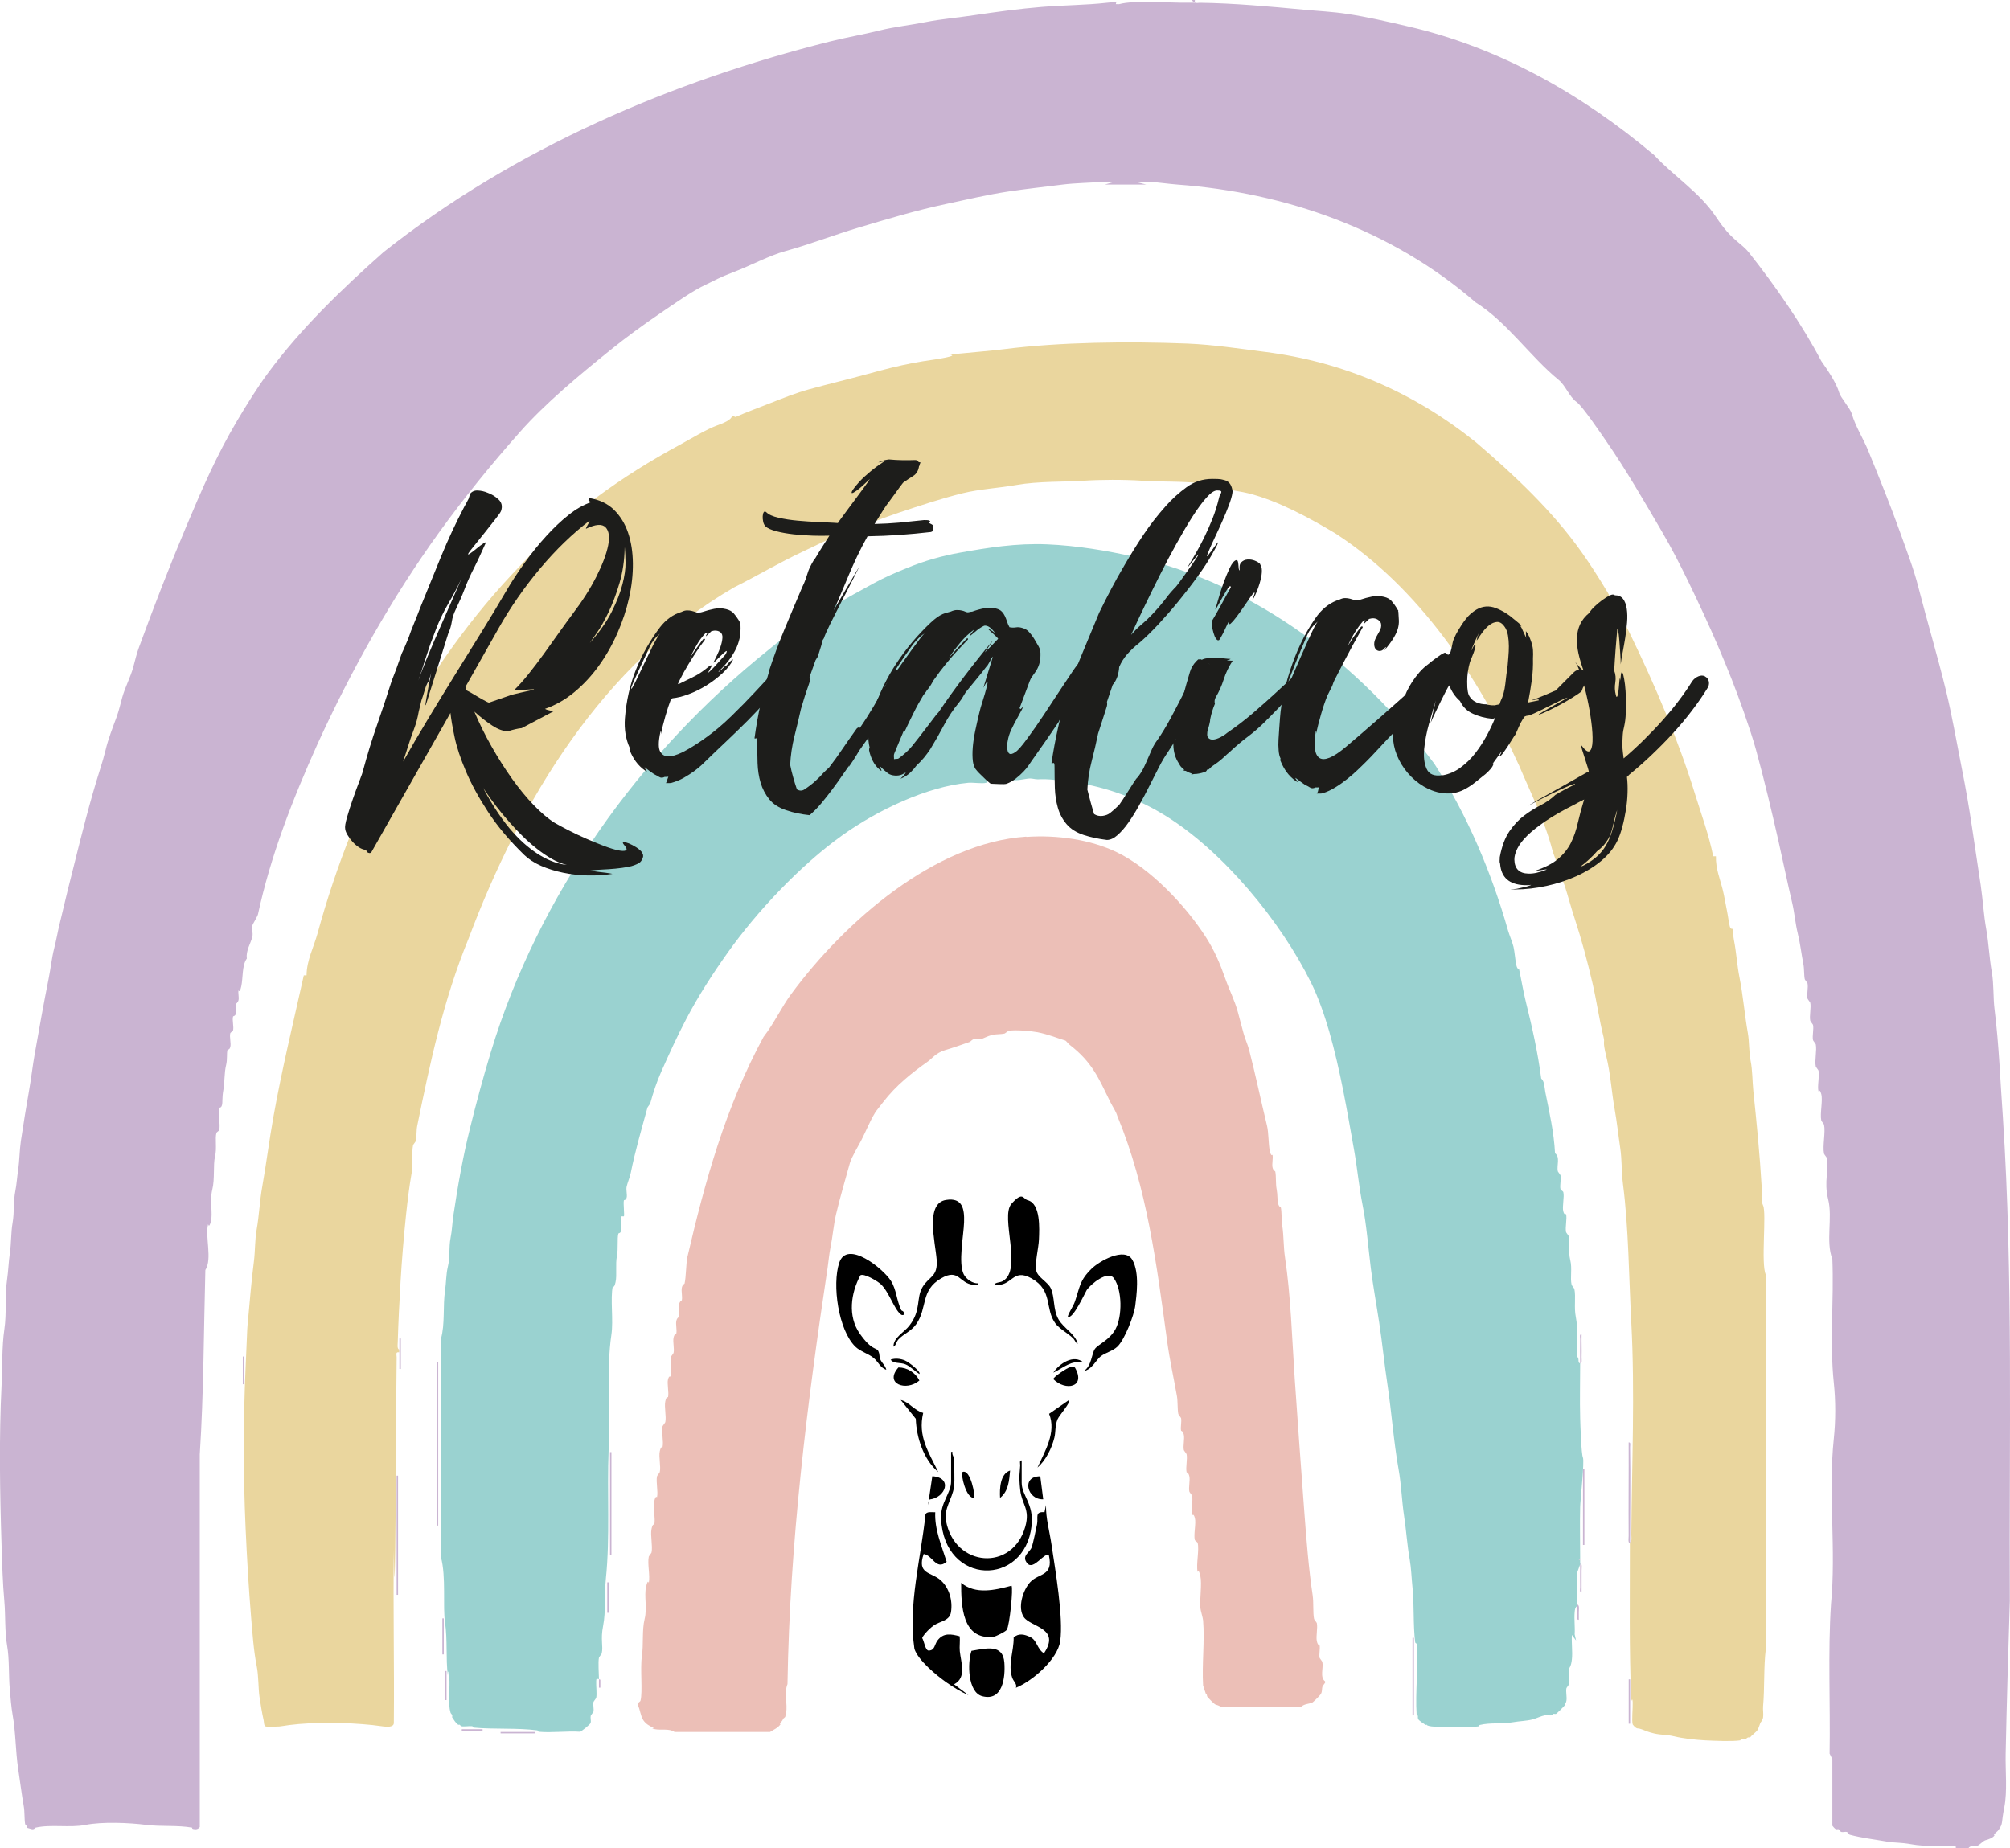 <svg xmlns="http://www.w3.org/2000/svg" id="Capa_1" viewBox="0 0 3283.7 3020.3"><g><path d="M1952.1,0c-1.3,6.8,3.5,4.5,7.9,4.5,56.5.7,114.8,6.2,169.8,11.3,23.4,2.2,47.3,3.3,70.2,6.8,33.9,5.1,66.9,12.8,99.6,20.4,149.9,34.5,284.2,110.5,403,210.6,32.2,34.8,74.2,60.7,100.8,100.8s40.4,41.2,54.3,58.9c43.2,54.7,86,116.4,117.7,176.6,10.4,14.9,24.6,35.4,29.4,52.1,2.2,7.5,17.9,25.4,20.4,34,6.1,21.1,18.8,40.5,27.2,61.1,17.5,43.1,35.6,87.4,52.1,133.6,10.3,29,21.8,58.5,29.4,88.3,14.7,57.3,31.4,112.8,45.3,169.8,9.8,40.3,16.7,81.1,24.9,122.3s12.7,67.9,18.1,104.1c4.5,29.9,9,59.9,13.6,90.6,3.5,23.4,4.9,49.3,9.1,72.5,4.1,22.8,5,47.5,9.1,70.2,3.5,19.6,2,41.1,4.5,61.1,7.3,57.6,9.3,117.7,13.6,176.6,16.9,257.3,10,529.5,11.3,790.2-2.6,81.8-5.1,167.1-6.8,249.1-.6,28.5,3,61.7-2.3,88.3s-1.5,25-9.1,36.2c-1.5,2.3-4.8,4.4-6.8,6.8s.4,1.6,0,2.3c-2.7,4.3-10.6,6.8-14.7,7.9s-10,8.3-13.6,9.1-11.6-1.4-14.7,4.5h-20.4c1.3-6.8-3.5-4.5-7.9-4.5-21.4-.3-43.4,1.3-63.4-2.3s-27.5-2.2-40.8-4.5c-20.1-3.6-41.7-6-61.1-11.3-1.2-.3-3.3-4.2-4.5-4.5-2.5-.7-6.6.7-9.1,0s-3.3-4.2-4.5-4.5-3.1.4-4.5,0-5.6-5.3-5.7-5.7v-108.7l-4.5-9.1c1.4-81.2-2.9-164.9,2.3-244.5,8.5-87.1-4.6-182.6,4.5-269.4,3.2-30.3,3.2-62.6,0-92.8-6.8-64.8.4-135-2.3-201.5-11.1-28.2.7-67.4-6.8-97.4s1.9-48.7-2.3-67.9c-.2-.8-4.4-6-4.5-6.8-2.7-12.7,2.7-34.8,0-47.5-.2-.8-4.4-6-4.5-6.8-2.4-11.2,2.8-32.8,0-43s-4.2-3.3-4.5-4.5c-2.3-8.2,1.9-25,0-34-.2-.8-4.4-6-4.5-6.8-2.1-9.8,2.1-26.4,0-36.2-.2-.8-4.4-6-4.5-6.8-1.5-6.9,1.5-18,0-24.9-.2-.8-4.4-6-4.5-6.8-1.7-8.1,1.7-21.4,0-29.4-.2-.8-4.4-6-4.5-6.8-1.5-6.9,1.5-18,0-24.9-.2-.8-4.4-6-4.5-6.8-1.4-6.7-.7-17-2.3-24.9-3.2-16.2-5.1-33.8-9.1-49.8s-5.3-33.7-9.1-49.8c-7.9-33.6-15-68.3-22.6-101.9-11.2-49.4-22.7-97.8-36.2-147.2-5.7-20.9-13.2-42.7-20.4-63.4-25.1-71.8-56.1-141.8-90.6-212.8-13.3-27.4-27.2-54.5-43-81.5-29.4-50.3-59.2-101.8-90.6-147.2-9.1-13.2-39.4-58-48.7-64.5-12-8.5-18.2-27.1-29.4-36.2-46.7-38.1-84.4-94.6-135.8-126.8-137.1-119-311.2-179.4-486.8-192.4-13.5-1-31.8-3.6-45.3-4.5-7.8-.5-15.9.4-23.8,0l18.1,4.5h-67.9l15.8-4.5c-6.3.4-12.9-.5-19.2,0-20.8,1.7-44.7,1.9-65.7,4.5-29.6,3.8-59,6.9-88.3,11.3-34.3,5.2-68.4,13.2-101.9,20.4-49.3,10.6-94.1,24-142.6,38.5-39.9,11.9-80.7,27.7-120,38.5-25.8,7-57.5,24-83.8,34s-30.2,13.4-45.3,20.4c-22.6,10.4-51.5,31.1-72.5,45.3-29.5,20-58.4,41-86,63.4-49.2,39.8-104.3,85.3-146,132.5-47.2,53.3-90.4,106.4-131.3,163-77.7,107.5-144.3,226.3-199.2,346.4-41.6,92.6-76.8,183.3-97.4,278.5-.8,3.6-8.5,16.1-9.1,18.1-1.3,4.6,1.1,13.1,0,18.1-2.4,11-11.1,23.6-9.1,36.2-8.1,10.9-6.2,32-9.1,45.3s-4.4,6-4.5,6.8c-1,4.5,1,11.4,0,15.8s-4.4,6-4.5,6.8c-1,4.5,1.1,11.8,0,15.8s-4.2,3.3-4.5,4.5c-1.6,5.7,1.6,17,0,22.6-.3,1.2-4.2,3.3-4.5,4.5-1.6,5.7,1.6,17,0,22.6s-4.2,3.3-4.5,4.5c-1.7,6.3,0,15.7-2.3,24.9-3.2,13-2.1,27.3-4.5,40.8s-.9,19.9-2.3,24.9-4.2,3.3-4.5,4.5c-2.4,8.7,2.4,27.5,0,36.2-.3,1.2-4.2,3.3-4.5,4.5-2.6,9.5,1,25.3-2.3,38.5s-.1,36.6-4.5,54.3,1.2,39.4-2.3,52.1-4.2,3.3-4.5,4.5c-5.3,19.4,7.2,56.8-4.5,74.7-2.6,96.8-2.7,202.8-9.1,301.1v609c-2.3,3.5-6.2,4.3-10.2,3.4s-1.4-2.1-2.3-2.3c-23.7-4.3-50.5-1.5-74.7-4.5-28.1-3.6-71.9-5.5-99.6,0-25.7,5.1-56.2-1.3-81.5,4.5-.8.2-2.4,3.6-6.8,2.3l-7.9-2.3c1.2-3.6-2.1-4.8-2.3-5.7-1.5-8.7-.6-20.1-2.3-29.4-3.5-19.9-6-40.8-9.1-61.1-4.4-29.1-3.9-59.6-9.1-88.3-2.2-12.5-3.4-28.3-4.5-40.8-2.2-23.5-.5-50-4.5-72.5-4-22.7-2.4-48.9-4.5-72.5-2.6-28.1-3.6-62.3-4.5-90.6-2.8-86.5-4.3-176.3,0-262.6,1.4-27.9.4-63.2,4.5-90.6,4-26.4.6-55.1,4.5-81.5,2-13.5,2.5-29.5,4.5-43,2.5-16.3,1.7-33.8,4.5-49.8,3-17.1,1.1-35.1,4.5-52.1,2.1-10.5,2.9-23.3,4.5-34,2.4-15.8,2.2-31.8,4.5-47.5,4.2-27.7,8.7-56.3,13.6-83.8,3.5-19.7,5.6-39.5,9.1-58.9,7.3-41.3,14.4-81.3,22.6-122.3,3.3-16.2,5.1-34,9.1-49.8s5.7-27.3,9.1-40.8c4.6-18.4,8.9-37.9,13.6-56.6,3-12.1,6.1-24.2,9.1-36.2,13.2-53,26.3-105.7,43-158.5,3.5-11,6.6-21.4,9.1-31.7,4.3-18.3,11.4-36.1,18.1-54.3,3.8-10.4,6.2-21.4,9.1-31.7,4.4-16.2,13.7-33.6,18.1-49.8,2.9-10.6,5.3-21.4,9.1-31.7,24.1-66,49.5-131.7,77-197,26.6-63.2,49.8-116.9,83.8-174.3,15.3-25.8,32.3-53.1,49.8-77,53.8-73.1,120.9-137.6,189.1-198.1,215.9-171,473-279.7,729-344.1,26.9-6.8,54.6-11.4,81.5-18.1,24-6,50.4-8.7,74.7-13.6,26-5.2,52.7-7.3,79.2-11.3,36.2-5.4,74.2-10.6,110.9-13.6,35.4-2.9,71.9-2.9,106.4-6.8s11.9,1.9,15.8-2.3l-1.1,4.5c1.8-.2,4.1.4,5.7,0,24.1-6.7,81.7-1.9,110.9-2.3s9.2,2.3,7.9-4.5h4.5Z" style="fill: #cab4d2;"></path><path d="M1677,1367.5c50.5-3.4,104.2,4.3,147.2,24.9,55.3,26.5,113,87.6,146,139.2,14.2,22.3,22.9,42.9,31.7,67.9,6.5,18.5,15.2,35.1,20.4,54.3s6.1,22.8,9.1,34c2.3,8.8,6.8,18.6,9.1,27.2,10.7,41.1,19.4,83.5,29.4,124.5,2.8,11.7,2.2,30,4.5,40.8s4.4,6,4.5,6.8c1.2,5.7-1.2,14.7,0,20.4s4.4,6,4.5,6.8c1.7,7.9.4,19.9,2.3,29.4,1.6,8.2.8,16.1,2.3,22.6s4.4,6,4.5,6.8c1.6,7.4.9,20.2,2.3,29.4,2.6,17.1,1.9,34.9,4.5,52.1,9.5,63.4,11.4,131.5,15.8,197,4.9,72.8,10.4,146.2,15.8,219.6,3.3,43.8,7.1,92.9,13.6,135.8,1.7,11.4.2,29,2.3,38.5.2.8,4.4,6,4.5,6.8,1.7,8.1-1.7,21.4,0,29.4s4.4,6,4.5,6.8c1.2,5.7-1.2,14.7,0,20.4.2.8,4.4,6,4.5,6.8,2.1,9.9-4.5,25,4.5,31.7v2.3c-1.1,1.4-4.3,5.9-4.5,6.8-.9,3.3,0,7.4-2.3,11.3s-13.7,14.4-14.7,14.7c-6.2,1.8-13.1,2-18.1,6.8h-131.3c-1.6-2.8-7-3.1-9.1-4.5s-11.4-10.7-12.5-12.5.3-3.4-2.3-4.5l-4.5-13.6c-2.1-34.6,2.8-72.2,0-106.4-.3-4-4.2-16.4-4.5-20.4-1.2-15,2.8-39.2,0-52.1s-4.4-6-4.5-6.8c-2.7-12.3,3.1-36.4,0-47.5-.3-1.2-4.2-3.3-4.5-4.5-2.4-8.7,2.4-27.5,0-36.2s-4.2-3.3-4.5-4.5c-2.1-7.7,1.8-23.2,0-31.7-.2-.8-4.4-6-4.5-6.8-1.5-6.9,1.5-18,0-24.9s-4.4-6-4.5-6.8c-1.7-8.1,1.7-21.4,0-29.4-.2-.8-4.4-6-4.5-6.8-1.5-6.9,1.5-18,0-24.9s-4.4-6-4.5-6.8c-1.2-5.7,1.2-14.7,0-20.4-.2-.8-4.4-6-4.5-6.8-1.6-7.6-.7-20.5-2.3-29.4-5.1-28.8-11.9-59.7-15.8-88.3-17.3-126.2-32.9-251.7-81.5-369.1-2.4-8.1-7.6-15.1-11.3-22.6-19.5-39.8-29.7-65.4-66.8-94-2-1.5-5.6-6.4-6.8-6.8-6.7-1.9-13.8-4.6-20.4-6.8s-16.7-5.2-24.9-6.8c-10.1-2-37.1-4.5-47.5-2.3-.8.2-6,4.4-6.8,4.5-5.9,1.3-13.4.6-20.4,2.3s-14.6,6-18.1,6.8-8-.7-11.3,0-5.6,4.1-6.8,4.5c-13.9,4.8-26.6,9.4-40.8,13.6s-21.8,14.3-27.2,18.1c-26.8,19-52.4,39.2-73.6,66.8s-10.1,12.4-13.6,18.1c-8.5,13.9-14.5,29.7-22.6,45.3-4.3,8.3-15.6,26.9-18.1,36.2-7.9,28.8-16,55.6-22.6,83.8-4,17.2-5.5,36.7-9.1,54.3-2.1,10.4-2.9,20.7-4.5,31.7-33.5,222.4-62.1,450.4-65.7,681.5-5.8,13.6.4,32.8-2.3,47.5s-2,1.3-2.3,2.3c-.4,1.5.5,3.3,0,4.5s-1.8,1.3-2.3,2.3c-1.7,3.8-2.5,3.8-4.5,6.8s.3,1.8,0,2.3c-4.7,6.3-10.7,8.4-17,12.5h-156.2c-8-6-22.8-2.6-31.7-4.5s-1.3-1.9-2.3-2.3c-6.5-2.6-12.9-6.3-17-12.5-4.7-7.1-5.2-18.1-9.1-24.9-1.3-3.1,4.1-5.1,4.5-6.8,3.9-14.1-.7-52.9,2.3-72.5,2.9-19.2,0-42.7,4.5-61.1s-1-36.9,2.3-52.1,4.4-6,4.5-6.8c2.5-11.6-2.5-31.5,0-43,.2-.8,4.4-6,4.5-6.8,2.2-10.4-2.2-28.1,0-38.5s4.4-6,4.5-6.8c2.2-10.4-2.2-28.1,0-38.5s4.4-6,4.5-6.8c2-9.2-2-24.7,0-34,.2-.8,4.4-6,4.5-6.8,2-9.2-2-24.7,0-34s4.4-6,4.5-6.8c2-9.2-2-24.7,0-34,.2-.8,4.4-6,4.5-6.8,2-9.2-2-24.7,0-34s4.4-6,4.5-6.8c1.7-7.9-2-22.3,0-29.4s4.2-3.3,4.5-4.5c2.1-7.7-1.8-23.2,0-31.7.2-.8,4.4-6,4.5-6.8,1.5-6.9-1.5-18,0-24.9s4.4-6,4.5-6.8c1.2-5.7-1.2-14.7,0-20.4s4.4-6,4.5-6.8c1.2-5.7-1.2-14.7,0-20.4s4.4-6,4.5-6.8c1.2-5.7-1.2-14.7,0-20.4s4.4-6,4.5-6.8c2.5-11.4,2.2-30.7,4.5-43,28.8-123.7,62.5-245.9,124.5-360,17.6-22.7,29.3-48.6,45.3-70.2,88.1-119.2,234.9-247,383.8-257Z" style="fill: #ecbfb7;"></path><g><path d="M652.5,2209.8c-6.8-1.3-4.5,3.5-4.5,7.9-1.3,105.1-.8,207.8-2.3,312.4s-2.3,1.5-2.3,2.3c-1.3,94.3.9,188.7,0,283-.2,7.3-11.1,6.4-17,5.7-5.3-.7-11.7-1.6-18.1-2.3-40.8-4.3-95.2-5.2-135.8,0-5.2.7-12.5,2-15.8,2.3s-19.4.9-22.6,0-2.7-7.4-3.4-10.2c-2.8-12.1-4.9-26.1-6.8-38.5s-1.3-33.8-4.5-49.8c-5-24.9-6.9-53.5-9.1-79.2-4-48.5-6.9-98.2-9.1-147.2-3.8-85.4-3.8-175,0-260.4s2.1-57,4.5-83.8,5.3-61.1,9.1-90.6c2.2-17.3,1.5-35.2,4.5-52.1,4.1-22.9,5-47.4,9.1-70.2,6.7-37.6,11.4-75.7,18.1-113.2,14-78.7,32.7-155.2,49.8-232.1h4.5c.2-24.8,11.8-46,18.1-69.1,59.8-218.5,171.8-436.1,331.7-601.1,75.4-81.7,165.1-145.6,260.4-197,18.8-10.2,42.7-25,61.1-31.7,7.3-2.7,23.4-8.4,23.8-15.8l5.7,2.3c18-8,38.7-15.6,56.6-22.6,20.4-8,42.7-17,63.4-22.6,32.5-8.9,63.6-16.3,95.1-24.9s49.8-13.3,74.7-18.1,36.3-5.2,54.3-9.1,6-4.4,6.8-4.5c4.8-1,15.7-1.8,20.4-2.3,23.1-2.4,45-3.9,67.9-6.8,91.5-11.6,201.9-12.9,298.9-9.1,42.1,1.7,85.9,8.4,126.8,13.6,127.7,16.2,242.5,65.7,344.1,147.2,63.9,54.6,125.5,112.6,173.2,180,27.4,38.7,57.3,88.5,79.2,133.6,40.2,82.7,78.7,172.6,106.4,262.6,10.2,33,22.6,66.4,29.4,100.8h4.5c-.6,20.1,6.9,37.5,11.3,55.5,2.7,11.1,4.5,23.2,6.8,34,1.5,7,2.9,18.9,4.5,24.9s4.2,3.3,4.5,4.5c1.1,4,1.1,12.2,2.3,18.1,4,20,5.1,41.2,9.1,61.1,5.9,29.7,8.3,60.6,13.6,90.6,2.6,14.8,1.6,30.6,4.5,45.3,3.2,15.9,2.8,33.2,4.5,49.8,5.4,51.2,10.6,104.3,13.6,156.2.6,11-1.9,21.7,2.3,30.6,6,12.7-3.9,95.7,4.5,113.2v611.3c-3.7,28.9-1.8,64.1-4.5,94-.5,5.7.9,12.9,0,18.1s-3.8,7.3-4.5,9.1c-1.2,3-3.1,9.1-4.5,11.3-2.8,4.2-9.2,8.2-12.5,12.5-3.8-1.5-5.7,1.9-6.8,2.3-1.8.5-4.7-.4-6.8,0s-1.4,2.1-2.3,2.3c-13.6,2-41.9.7-56.6,0-15.8-.8-37-3.1-52.1-6.8-10.5-2.6-21-2-31.7-4.5s-13.8-4.4-20.4-6.8-6.5-.7-9.1-2.3-5.6-5.3-5.7-5.7c-1.9-7,.4-26.9,0-36.2s-2.2-1.5-2.3-2.3c-3.7-84.4-2.2-171.2-2.3-257,0-.8,0-1.5,0-2.3,3.9-1.5,2.2-8.9,2.3-12.5.9-113.7,6.1-232.8,0-346.4-4.1-76.3-4.2-152.6-13.6-226.4-2.5-19.4-1.6-39.6-4.5-58.9s-5.4-42.8-9.1-63.4c-5.1-28.6-6.7-58.2-13.6-86s-1.9-21.1-4.5-31.7c-7.2-29-11.3-59.1-18.1-88.3-8.3-35.5-17.9-71.5-29.4-106.4-5.8-17.5-10.4-35.4-15.8-52.1-3-9.2-7.8-18.2-9.1-28.3h-4.5c1.8-12-4.2-20.4-6.8-30.6-12.1-46.9-36.1-95.1-54.3-138.1-66-144.2-164.1-291.1-300-379.2-42.1-25.2-93.7-53.5-142.6-65.7-11-2.7-22.9-4-34-6.8s-27.2-7.3-40.8-9.1c-32.7-4.2-65.9-2.4-97.4-4.5s-69-1.9-97.4,0-73.8.6-108.7,6.8c-29.4,5.2-59.7,6.6-88.3,13.6-34.4,8.5-69.6,20.2-104.1,31.7-17.5,5.9-32.5,11.4-49.8,18.1-14,5.5-28.9,10-43,15.8-20.5,8.5-44.6,20.6-63.4,29.4-39.7,18.6-74.6,39.6-113.2,58.9-214.9,124.5-349.2,349.1-433.6,574-41.1,100.1-62.6,202-83.8,305.7-1.6,7.9-.8,18.2-2.3,24.9-.2.8-4.4,6-4.5,6.8-2.5,11.8.3,31.1-2.3,45.3-3.9,21.9-6.7,45.6-9.1,67.9-3.8,36.5-7,74.6-9.1,110.9-1.9,32.3-3.6,65.5-4.5,97.4,0,3.4-1.5,11,2.3,12.5v4.5Z" style="fill: #ead69e;"></path><rect x="713.6" y="2225.6" width="2.3" height="267.2" style="fill: #cab4d2;"></rect><rect x="648" y="2411.3" width="2.3" height="194.7" style="fill: #cab4d2;"></rect><rect x="996.6" y="2372.8" width="2.3" height="167.5" style="fill: #cab4d2;"></rect><path d="M2663,2520c0,.8,0,1.5,0,2.3-3.9-1.5-2.2-8.9-2.3-12.5-.4-50.9.3-101.9,0-152.8,4-.5,2.2,5.2,2.3,7.9,1,51.6,0,103.5,0,155.1Z" style="fill: #cab4d2;"></path><rect x="2307.6" y="2676.2" width="2.3" height="126.8" style="fill: #cab4d2;"></rect><rect x="2586.1" y="2400" width="2.3" height="124.5" style="fill: #cab4d2;"></rect><path d="M2586.1,2381.8h0Z" style="fill: #cab4d2;"></path><path d="M2884.9,2694.3h0Z" style="fill: #cab4d2;"></path><path d="M2884.9,2083h0Z" style="fill: #cab4d2;"></path><rect x="2660.8" y="2744.1" width="2.3" height="72.5" style="fill: #cab4d2;"></rect><path d="M720.4,2544.9h0Z" style="fill: #cab4d2;"></path><rect x="722.7" y="2644.5" width="2.3" height="58.9" style="fill: #cab4d2;"></rect><path d="M2880.4,1969.8h0Z" style="fill: #cab4d2;"></path><rect x="992.1" y="2585.6" width="2.3" height="49.8" style="fill: #cab4d2;"></rect><rect x="652.5" y="2187.1" width="2.3" height="49.8" style="fill: #cab4d2;"></rect><path d="M2581.5,2227.9c0-13.2-.3-26.4,0-39.6,0-2.8-1.7-8.5,2.3-7.9-.3,12.4.4,24.9,0,37.4-.1,2.9,1.4,10.2-2.3,10.2Z" style="fill: #cab4d2;"></path><path d="M2581.5,2553.9c3.9,1.5,2.2,8.9,2.3,12.5,0,11.7,0,23.4,0,35.1-4,.5-2.2-5.2-2.3-7.9-.2-12.4,0-24.9,0-37.4,0-.8,0-1.5,0-2.3Z" style="fill: #cab4d2;"></path><rect x="727.2" y="2730.5" width="2.3" height="47.5" style="fill: #cab4d2;"></rect><rect x="396.7" y="2216.6" width="2.3" height="45.3" style="fill: #cab4d2;"></rect><rect x="754.4" y="2825.6" width="34" height="2.3" style="fill: #cab4d2;"></rect><path d="M2577,2621.8c3.9,1.5,2.2,8.9,2.3,12.5s0,8.3,0,12.5c-4,.5-2.2-5.2-2.3-7.9-.1-4.9,0-9.8,0-14.7s0-1.5,0-2.3Z" style="fill: #cab4d2;"></path><path d="M978.5,2744.1c.9.2,1.9-.3,2.3,1.1v12.5h-2.3c0-4.5,0-9.1,0-13.6Z" style="fill: #cab4d2;"></path><g><path d="M2581.5,2227.9c0,29.7-.8,59.7,0,89.4.3,10.7,1.8,58.7,4.5,64.5s-4.3,70.2-4.5,80.4c-.7,28.2,0,56.7,0,84.9l-2.3,1.1,2.3,1.1c0,1.5,0,3,0,4.5s0,1.5,0,2.3l-4.5,12.5c.1,17.7-.1,35.5,0,53.2,0,.8,0,1.5,0,2.3-3.8,1.9-4.2,6.5-4.5,10.2-1.1,11.6.8,24.5,0,36.2l2.3,10.2-6.8-9.1c-.9,12.8,1.3,27.1,0,39.6s-4.3,13.4-4.5,15.8c-.8,7.5,1.4,18.3,0,24.9-.2.8-4.4,6-4.5,6.8-1.2,5.7,1.1,14.4,0,20.4s-2,1.3-2.3,2.3c-.4,1.3.4,3.1,0,4.5s-13.7,14.4-14.7,14.7c-1.4.4-3.2-.4-4.5,0s-1.4,2.1-2.3,2.3c-3.4.6-7.8-.6-11.3,0-5.4.9-14.7,5.3-20.4,6.8-9.8,2.5-21.7,2.7-31.7,4.5-17.8,3.2-37.5.3-54.3,4.5-.9.2-1.4,2.1-2.3,2.3-11,2-65.4,1.7-77,0s-4.9-4.1-9.1-2.3c-2.4-1.9-11.6-7-12.5-10.2s1.1-4.9-2.3-6.8c-2.5-37.3,3.3-78.7,0-115.5,0-.8-2.2-1.4-2.3-2.3-3.7-29.4-1.4-61-4.5-90.6-1.5-14.1-2-31.2-4.5-45.3-4.1-22.8-5.6-47.1-9.1-70.2-3.9-25.7-4.5-51.6-9.1-77-8.1-45.5-11.2-92-18.1-138.1-5.1-33.6-8.4-67.7-13.6-101.9-4.4-29.1-9.9-58.9-13.6-88.3-4.3-34.3-6.9-70.9-13.6-104.1-5.8-29.1-8.4-59-13.6-88.3-11.6-65.4-22.5-130.8-40.8-194.7-7.1-24.8-17.7-55.5-29.4-79.2-49.3-100-143.9-216-241.1-275.1-48.8-29.7-102.3-47.5-156.2-54.3s-40.1-1.1-58.9-4.5c-7.4-1.4-20.5,3.9-31.7,2.3-5.5-.8-32.3-1.7-38.5,0-1.2.3-3.3,4.2-4.5,4.5-6.4,1.8-21.3-.7-29.4,0-67,6.1-148.1,44.6-206,86-68.4,48.9-139.3,124.4-186.8,191.3-24,33.8-48,70.6-67.9,108.7-14.9,28.4-27.8,56.7-40.8,86-7.5,17-13.1,33.8-18.1,52.1-.3,1-4.3,5.8-4.5,6.8-9.9,36.2-20,70.6-27.2,106.4-1.4,6.9-5.6,17-6.8,22.6s1.3,13.5,0,18.1-4.2,3.3-4.5,4.5c-1.2,4.5,1.3,24.8,0,26h-4.5c-1.2,1.2,1.2,19.5,0,23.8s-4.2,3.3-4.5,4.5c-2.2,8,0,24.6-2.3,36.2-2.8,14.1.3,31.4-2.3,43s-4.4,6-4.5,6.8c-4.3,19.9,1.3,55.5-2.3,79.2-8.1,53.5-2.2,131.1-4.5,187.9-2.8,68.3,2.5,143.4-4.5,210.6-2.6,24.6.1,53.8-4.5,77s.5,32.7-2.3,45.3c-.2.8-4.4,6-4.5,6.8-1.6,7.4-.1,26.2,0,35.1-4.5-.9-4.3-.5-4.5,3.4-.4,7.9,1.4,20.5,0,27.2-.2.8-4.4,6-4.5,6.8-1,4.5,1,11.4,0,15.8-.2.8-4.4,6-4.5,6.8-.7,3.3.8,8.3,0,11.3s-14,12.9-17,14.7c-22-1.5-46.2,2-67.9,0-.8,0-1.4-2.2-2.3-2.3-33.6-4.3-70.2-1.4-104.1-4.5-.8,0-1.4-2.2-2.3-2.3-5.5-.5-13.4,1.1-18.1,0-.8-.2-1.3-1.8-2.3-2.3s-1.8.3-2.3,0c-4.4-2.6-7.5-8.8-10.2-12.5,1.5-3.8-1.9-5.7-2.3-6.8-5.3-17.2-.5-39.9-2.3-58.9s-2.2-1.4-2.3-2.3c-3.5-27.8-.4-58.6-4.5-86s2-75.3-6.8-107.5v-356.6c7-24.5,2.9-53.4,6.8-79.2,1.8-12.1,1.6-26.8,4.5-38.5,3.8-15.2,1.4-31.7,4.5-47.5,2.4-11.8,2.7-24,4.5-36.2,7.2-48,15.4-95.3,27.2-142.6,10.6-42.8,21.2-82.4,34-124.5,77.8-256.5,242.4-488.1,454-657.7,32.9-28,68.2-48,104.1-70.2,22.9-14.1,45.2-26.1,67.9-38.5,17.5-9.6,35.6-17.3,54.3-24.9,28.6-11.7,56.2-19.6,86-24.9,46.2-8.2,92-15.7,142.6-13.6,48.2,2,97.6,10.3,142.6,20.4,196.8,44,368.3,175.2,490.2,338.5,54.3,85.4,92.9,176.7,120,271.7,2.1,7.4,7.5,20.2,9.1,27.2,2,9.1,2.7,20.9,4.5,29.4s4.4,6,4.5,6.8c4,18.5,6.8,36.2,11.3,54.3,10.1,40.6,19.4,81.8,24.9,124.5,5.7,4.9,5.2,14.8,6.8,22.6,6.6,32.9,14,65,15.8,99.6,8.8,6.3,2.5,20.1,4.5,29.4.2.8,4.4,6,4.5,6.8,1.3,6.2-1.6,17,0,22.6.3,1.2,4.2,3.3,4.5,4.5,2.1,7.7-2.1,24,0,31.7s4.2,3.3,4.5,4.5c2,7.2-1.7,21.5,0,29.4.2.8,4.4,6,4.5,6.8,2.4,11.2-1.1,25.1,2.3,38.5,3.6,14.5-.4,28.6,2.3,40.8.2.8,4.4,6,4.5,6.8,2.7,12.6-.8,30,2.3,45.3,4.1,20.5,1.6,43.7,2.3,65.7,4,1.6.3,10.2,4.5,10.2Z" style="fill: #9ad2d0;"></path><rect x="817.8" y="2830.1" width="56.6" height="2.3" style="fill: #cab4d2;"></rect><path d="M2581.5,2549.4l-2.3-1.1,2.3-1.1c0,.8,0,1.5,0,2.3Z" style="fill: #cab4d2;"></path></g></g></g><g><path d="M1048.5,1392.9c2.3,2.7,2.8,5.8,1.5,9.2-1.3,3.5-3.2,6.1-5.5,7.8-5,3-10.9,5.2-17.8,6.5-6.8,1.3-14,2.3-21.5,3-7.5.7-14.8,1.2-21.8,1.5-7,.3-13.2.8-18.5,1.5-1.3,0,0,.3,4,1,4,.7,8.5,1.2,13.5,1.8s9.5,1.1,13.5,1.8c4,.7,5.3,1,4,1-12.7,2-25.9,2.8-39.8,2.5-13.8-.3-27.2-1.8-40.2-4.5-13-2.7-25-6.4-36-11.2-11-4.8-20.2-10.8-27.5-17.8-24.3-23.7-44.1-47.2-59.2-70.5-15.2-23.3-27.2-45.3-36-66-8.8-20.7-15-39.2-18.5-55.8s-5.8-29.8-6.8-39.8l-128,225.5c-1.3,3.3-3.5,4.3-6.5,3-2-1-3-2.5-3-4.5-4-.3-7.9-1.8-11.8-4.2-3.8-2.5-7.3-5.5-10.5-9-3.2-3.5-5.9-7.2-8.2-11-2.3-3.8-3.7-7.2-4-10.2-.7-3.3.3-9.7,3-19,2.7-9.3,5.8-19.2,9.5-29.8,3.7-10.5,7.2-20.3,10.8-29.5s5.6-15.2,6.2-18.2c6.7-25,14.2-49.4,22.5-73.2,8.3-23.8,16.3-47.9,24-72.2l7.5-19.5,9-25.5c2-4,3.8-8.1,5.5-12.2,1.7-4.2,3.3-8.1,5-11.8,3-8.7,6.2-17.2,9.8-25.8s6.9-17.1,10.2-25.8c11.3-28,22.6-55.7,33.8-83,11.2-27.3,23.8-54.3,37.8-81,2.7-4.7,5-9,7-13,0,.3,0,.2.2-.5.2-.7.4-1.5.8-2.5.3-1,.6-1.9.8-2.8.2-.8,0-1.2-.2-1.2,3.3-4.7,7.8-6.8,13.5-6.5,5.7.3,10.8,1.5,15.5,3.5,6.7,2.3,12.8,6,18.2,11s6.9,11.3,4.2,19c-.7,2-3.7,6.3-9,13-5.3,6.7-11.1,13.9-17.2,21.8-6.2,7.8-12,15.1-17.5,21.8-5.5,6.7-8.8,11-9.8,13s.2,1.8,3.5-.5c3.3-2.3,7-5.2,11-8.5,4-3.3,7.6-6,10.8-8,3.2-2,4.1-1.8,2.8.5-3,6.7-6,13.2-9,19.8s-6.2,13.1-9.5,19.8c-5.7,11-10.8,22.2-15.2,33.8s-9.4,22.9-14.8,34.2c-3.3,6.7-5.5,13.3-6.5,20-1,6.7-3,13.3-6,20l-36.5,116.5c-.7.7-.8-.7-.2-4,.5-3.3,1.2-7.8,2.2-13.2s2.2-11.8,3.5-18.8c1.3-7,2.8-14,4.5-21-.7,3.3-1.5,6.4-2.5,9.2-1,2.8-1.8,5.6-2.5,8.2-2.7,3.7-4.9,8.8-6.8,15.2-1.8,6.5-3.6,11.9-5.2,16.2l-4.5,18.5c-1.7,10-4.3,19.8-8,29.5-3.7,9.7-7,19.3-10,29l-7.5,23.5c12.3-22,25.8-45.2,40.5-69.5,14.7-24.3,29.5-48.6,44.5-72.8,15-24.2,29.7-47.8,44-71,14.3-23.2,27.3-44.8,39-64.8,9.3-16,19.7-31.8,31-47.5,11.3-15.7,23-30.1,35-43.2,12-13.2,24.1-24.6,36.2-34.2,12.2-9.7,24.1-16.5,35.8-20.5,1.3-.3,1.8-.6,1.2-.8-.5-.2-1.2-.4-2-.8-.8-.3-1.6-.8-2.2-1.5-.7-.7-.2-2,1.5-4,16.3,2.7,29.7,9.1,40,19.2,10.3,10.2,18,22.7,23,37.5,5,14.8,7.6,31.4,7.8,49.8.2,18.3-1.9,37.2-6.2,56.5-4.3,19.3-10.7,38.5-19,57.5-8.3,19-18.4,36.8-30.2,53.2-11.8,16.5-25.2,30.9-40,43.2-14.8,12.3-30.9,21.5-48.2,27.5,1.7,1,3.7,1.8,6,2.2,2.3.5,5,1.1,8,1.8l-52,27.5c-3.3.3-6.8.9-10.5,1.8-3.7.8-7.5,1.9-11.5,3.2-7.7.3-16.4-2.8-26.2-9.2-9.8-6.5-19.6-14.1-29.2-22.8,8,19,17.3,37.9,28,56.8,10.7,18.8,21.8,36.4,33.5,52.8,11.7,16.3,23.5,30.8,35.5,43.2s23.3,22.1,34,28.8c6.3,3.7,14.1,7.8,23.2,12.5,9.2,4.7,18.7,9.2,28.5,13.5,9.8,4.3,19.4,8.2,28.8,11.8,9.3,3.5,17.1,5.9,23.2,7.2,6.2,1.3,10.4,1.4,12.8.2,2.3-1.2,1.3-4.2-3-9.2-2.3-2.7-2.5-4.1-.5-4.2,2-.2,4.8.5,8.5,2,3.7,1.5,7.6,3.6,11.8,6.2,4.2,2.7,7.4,5.5,9.8,8.5ZM712,1028.9c-5.7,14.3-10.7,28.2-15,41.8-4.3,13.5-8.8,27.2-13.5,41.2,3.7-10.7,7.8-21.4,12.2-32.2,4.5-10.8,9.1-21.8,13.8-32.8l44.5-101.5c-6.7,14-13.9,27.8-21.8,41.2-7.8,13.5-14.6,27.6-20.2,42.2ZM963,850.9c-28,21.3-54.9,47.4-80.8,78.2-25.8,30.8-48.4,63.4-67.8,97.8l-54,95.5,1.5,5.5c4,2,8.1,4.2,12.2,6.8,4.2,2.5,8,4.8,11.5,6.8s6.4,3.6,8.8,4.8c2.3,1.2,3.8,1.8,4.5,1.8l33.5-11.5c.3-.3,2.5-1,6.5-2s8.5-2.1,13.5-3.2c5-1.2,9.5-2.2,13.5-3,4-.8,6.2-1.4,6.5-1.8s-1.2-.4-4.8-.2c-3.5.2-7.4.4-11.8.8-4.3.3-8.2.6-11.5.8-3.3.2-4.8,0-4.5-.2,7-6.7,14.8-15.4,23.5-26.2,8.7-10.8,17.2-22.2,25.8-34,8.5-11.8,16.8-23.5,25-35,8.2-11.5,15.2-21.2,21.2-29.2,16-21,29-41.4,39-61.2,10-19.8,16.4-36.8,19.2-50.8,2.8-14,1.4-23.9-4.2-29.8-5.7-5.8-16.2-5.1-31.5,2.2-.7.3-.8,0-.2-1.2.5-1.2,1.2-2.5,2-4,.8-1.5,1.7-3,2.5-4.5.8-1.5,1.1-2.4.8-2.8ZM789.5,1287.9c8.3,15.7,16.6,29.5,24.8,41.5,8.2,12,16.2,22.4,24.2,31.2,8,8.8,15.7,16.2,23,22.2,7.3,6,14.3,11,21,15,15.3,9,29.8,14.2,43.5,15.5-8.3-2-16.6-5.3-24.8-10-8.2-4.7-16.2-10.2-24.2-16.5-8-6.3-15.8-13.2-23.2-20.5-7.5-7.3-14.4-14.7-20.8-22-15.3-17-29.8-35.8-43.5-56.5ZM1020.5,894.9c-.3,20.7-3.2,40-8.5,58-5.3,18-11.3,33.9-18,47.8-6.7,13.8-13.1,25.1-19.2,33.8-6.2,8.7-9.9,14-11.2,16,15.7-17.7,27.6-34.7,35.8-51,8.2-16.3,14-31.2,17.5-44.8s5.2-25.3,5-35.5c-.2-10.2-.6-18.2-1.2-24.2Z" style="fill: #1d1d1b;"></path><path d="M1276.5,1086.9c1.7,0,3.7.8,6,2.2,2.3,1.5,2.5,5.2.5,11-2,5.8-7.4,14.8-16.2,26.8-8.8,12-23.8,28.7-44.8,50l-1.8,1.8-1.8,1.8c-10.7,10.7-21.6,21.2-32.8,31.8-11.2,10.5-22.2,21.1-33.2,31.8-1,1-3.1,3-6.2,6-3.2,3-7.2,6.3-12.2,10-5,3.7-10.6,7.2-16.8,10.8-6.2,3.5-12.8,6.2-19.8,8.2-1,.3-2.3.5-4,.5h-5.5c.3-.7.7-1.2,1-1.8.3-.5.5-1.1.5-1.8l2.5-7c-.3.3-1.3.5-3,.5h-3c-3.3,1.7-6.2,1.8-8.8.2s-5.4-3.1-8.8-4.8c-2-1.3-4.6-3.2-7.8-5.5-3.2-2.3-5.6-4.2-7.2-5.5-.3.3,0,1.1.8,2.2.8,1.2,1.5,2.2,2,3,.5.8.7,1.3.5,1.5s-1.2-.4-3.2-1.8c-5.7-4-10.5-8.8-14.5-14.2s-7.3-11.6-10-18.2c-.7-1-.7-2.3,0-4-6.7-14.7-9.3-30.8-8-48.5,2.3-29,8.4-55.7,18.2-80,9.8-24.3,22.8-47.2,38.8-68.5,10-13,21.8-21.5,35.5-25.5,3.3-1.7,6.4-2.5,9.2-2.5s5.5.3,8,1c2.5.7,4.7,1.3,6.5,2,1.8.7,3.6.8,5.2.5,1.7,0,3.5-.3,5.5-1,6-2,12.2-3.7,18.8-5,6.5-1.3,13.1-1.2,19.8.5,5.3,1.3,9.4,3.6,12.2,6.8,2.8,3.2,5.6,6.9,8.2,11.2.7,1,1.3,2.2,2,3.5l1,1c-.3,0-.5.2-.5.5s0,.6.2.8c.2.2.2.4.2.8.3,4.7.2,9.8-.2,15.2s-1.9,11.5-4.2,18c-2.3,6.5-6,13.4-11,20.8-5,7.3-11.8,15.2-20.5,23.5,0,.7.7.4,2-.8,1.3-1.2,2.8-2.6,4.5-4.2s3.2-3.1,4.5-4.2c1.3-1.2,1.8-1.4,1.5-.8,0,.7.3.5,1-.5.7-1,1.6-2.2,2.8-3.5,1.2-1.3,2.5-2.6,4-3.8,1.5-1.2,2.8-1.9,3.8-2.2-4,8-10,15.7-18,23-8,7.3-16.8,13.9-26.2,19.8-9.5,5.8-19.2,10.6-29,14.2-9.8,3.7-18.6,5.8-26.2,6.5l-.5.5h-1.5c-3.3,8.7-6.5,18.2-9.5,28.8s-5.5,20.6-7.5,30.2c0,.3,0-.4.2-2.2.2-1.8,0-2.8-.2-2.8h-.5c-3.7,16.7-3.7,27.8,0,33.5,3.7,5.7,9.2,7.9,16.8,6.8,7.5-1.2,16.3-4.7,26.5-10.5,10.2-5.8,19.9-12.1,29.2-18.8,14.7-10.3,29.1-22.4,43.2-36.2,14.2-13.8,27-26.9,38.5-39.2,11.5-12.3,21.2-22.8,29-31.2,7.8-8.5,12.6-12.8,14.2-12.8ZM1031.5,1125.4c.3.3,1.6-1.6,3.8-5.8,2.2-4.2,4.8-9.4,7.8-15.8,3-6.3,6.3-13.3,10-21,3.7-7.7,7.2-14.9,10.5-21.8,3.3-6.8,6.4-12.7,9.2-17.5,2.8-4.8,4.9-7.8,6.2-8.8-2,1.7-4,3.5-6,5.5s-3.6,3.9-5.8,6.8c-2.2,2.8-4.1,6.1-5.8,9.8-1.7,3.7-4.2,9.2-7.8,16.8l-10.5,22.5c-3.5,7.5-6.5,14.2-9,20-2.5,5.8-3.4,8.9-2.8,9.2ZM1108,1115.9c0,.3,0,.6-.2.8s-.2.6-.2,1.2c.3-.3,1-.5,2-.5,7.3-3.7,14.7-7.2,22-10.8,7.3-3.5,14.3-7.9,21-13.2,4.7-4,7.6-6.1,8.8-6.2,1.2-.2,1.4.5.8,2-.7,1.5-1.7,3.3-3,5.5-1.3,2.2-2.2,3.8-2.5,4.8,1.7-1.3,3.8-3.3,6.5-6s5.4-5.6,8.2-8.8c2.8-3.2,5.6-6.2,8.2-9,2.7-2.8,4.7-5.1,6-6.8,2.3-4.7,2.3-6.2,0-4.5-2.3,1.7-5.2,4.2-8.5,7.5l-9,9c-2.7,2.7-3.2,2.5-1.5-.5,1-2,2.6-5.2,4.8-9.8,2.2-4.5,4.1-9.2,5.8-14.2,1.7-5,2.7-9.7,3-14,.3-4.3-.8-7.5-3.5-9.5-4-2.7-8.8-3.2-14.5-1.5l-8.5,8c-.7.3-.7-.2,0-1.5.7-1.3,1.5-2.8,2.5-4.5-1.3.7-2.5,1-3.5,1-5.7,6-10.5,12.5-14.5,19.5s-7.8,14.3-11.5,22c3-5,5.9-9.5,8.8-13.5,2.8-4,5.2-7.3,7.2-10,2.3-3.3,4.5-6.2,6.5-8.5.3-.3,1-.3,2,0,.7.7.7,1.3,0,2-5,6.7-9.4,12.8-13.2,18.5-3.8,5.7-8.2,12.6-13.2,20.8-5,8.2-10,17.2-15,27.2l-1.5,3.5Z" style="fill: #1d1d1b;"></path><path d="M1331.5,912.9c3.7-6.3,7.5-12.6,11.5-18.8,4-6.2,8-12.4,12-18.8-7.3.3-16.2.3-26.8,0-10.5-.3-21-1.1-31.5-2.2-10.5-1.2-19.9-2.8-28.3-5-8.4-2.2-14.3-4.8-17.6-7.8-2-2-3.3-4.6-4-7.8-.7-3.2-.9-6.2-.8-9,.2-2.8.7-5,1.7-6.5s2.3-1.6,4-.2c4,4,10.7,7.1,20.3,9.2,9.6,2.2,20,3.8,31.3,4.8s22.4,1.8,33.2,2.2c10.8.5,19.1.9,24.8,1.2l7.5.5c1-1.7,3.2-4.8,6.5-9.2,3.3-4.5,7.1-9.6,11.2-15.2,4.2-5.7,8.4-11.4,12.8-17.2,4.3-5.8,8.2-11.2,11.8-16,3.5-4.8,6.2-8.6,8-11.2,1.8-2.7,2.2-3.5,1.2-2.5-9,8.7-15.8,14.7-20.5,18-4.7,3.3-7.4,4.8-8.2,4.2-.8-.5-.2-2.4,2-5.8,2.2-3.3,5.7-7.6,10.5-12.8,4.8-5.2,10.8-10.7,17.8-16.5,7-5.8,14.7-11.4,23-16.8-2,.3-3.7.6-5,.8-1.3.2-3,.6-5,1.2.3-.3,1.3-.8,3-1.5,1.7-.7,3.5-1.2,5.5-1.8s3.8-.9,5.5-1.2c1.7-.3,2.8-.5,3.5-.5,7.3.7,14.5,1.1,21.5,1.2,7,.2,14.2,0,21.5-.2,2.3,0,4.2,1.2,5.5,3.5,1,0,2,.2,3,.5-.7,1-1.3,2.8-2,5.5,0,.3-.2.5-.5.5-1,7.3-4.2,12.7-9.5,16-5.3,3.3-10.8,7-16.5,11-.7.7-2.2,2.8-4.8,6.2s-5.3,7.4-8.5,11.8c-3.2,4.3-6.1,8.3-8.8,12-2.7,3.7-4.2,5.7-4.5,6-3.3,4.7-6.6,9.7-9.8,15-3.2,5.3-6.6,10.8-10.2,16.5,14-.3,27.4-1.1,40.2-2.2,12.8-1.2,26.4-2.6,40.8-4.2,4.3,0,7.1.2,8.2.8,1.2.5,1.7,1,1.5,1.5-.2.5-.6,1-1.2,1.5-.7.5-.7.9,0,1.2,3.3,1.7,5.3,2.8,6,3.5.3,1.7.5,3.8.5,6.2s-1.3,4.1-4,4.8c-17.3,2-34.5,3.6-51.5,4.8-17,1.2-34.3,1.9-52,2.2-6.7,12-12.4,23.1-17.2,33.2-4.8,10.2-9.2,20-13.2,29.5s-7.9,18.9-11.8,28.2c-3.8,9.3-8.2,19.3-13.2,30,.3-.3,1.5-2.2,3.5-5.8s4.5-7.8,7.5-13c3-5.2,6.2-10.8,9.8-16.8s6.8-11.5,9.8-16.5,5.5-9.2,7.5-12.8,3.2-5.4,3.5-5.8c-2,4.3-5.8,12-11.5,23-5.7,11-11.7,22.7-18,35-6.3,12.3-12.2,24.1-17.8,35.2-5.5,11.2-8.9,18.9-10.2,23.2-1.3,1.7-2.5,3.8-3.5,6.5,0,2-.2,3.5-.5,4.5l-6,19-2.5,4c0,.3-.3.8-1,1.5l-10,28c1,2.7.8,6-.5,10-5,14-9.5,28-13.5,42-3.3,14.7-6.9,29.8-10.8,45.2-3.8,15.5-6.1,30.9-6.8,46.2,1.3,6.7,2.9,13.3,4.8,20,1.8,6.7,3.9,13.3,6.2,20,4.3,2.7,8.5,2.7,12.5,0,4-2.7,7.7-5.3,11-8,2.7-2,5.1-4.1,7.2-6.2s4.6-4.4,7.2-6.8c2.3-2.7,4.7-5.2,7-7.5s4.8-4.7,7.5-7c7.7-10,15.1-20.2,22.2-30.8,7.2-10.5,14.4-20.9,21.8-31.2,2-3.3,4.2-4.3,6.5-3,8.3-12,15.8-23.8,22.5-35.2,6.7-11.5,12.4-21.7,17.2-30.5,4.8-8.8,8.8-15.8,12-21,3.2-5.2,5.4-7.8,6.8-7.8s2.8-.5,5.2-1.5,4.9-1.8,7.2-2.2c2.3-.5,4.2-.2,5.8.8s1.8,3.8.8,8.2-3.8,11-8.2,19.5-11.4,20.1-20.8,34.8c-.3.7-.7,1.2-1,1.8-.3.5-.7,1.1-1,1.8-7.3,11.3-14.8,22.3-22.5,33-7.7,10.7-15.3,21.5-23,32.5-.7.7-2.7,3.8-6,9.5-3.3,5.7-7.7,12.3-13,20,0-.7,0-1.1.2-1.2s.2-.4.2-.8c-3,4.3-6.9,10-11.8,17-4.8,7-10.1,14.3-15.8,22-5.7,7.7-11.7,15.2-18,22.8-6.3,7.5-12.7,13.9-19,19.2-6.7-.7-13.2-1.7-19.5-3-6.3-1.3-12.5-3-18.4-5-12.2-4-21.6-10-28-18s-11.1-17-14.1-27-4.6-20.7-5-32c-.3-11.3-.5-22.5-.5-33.5s-1.5-5.7-4.5-7c2.7-20,6.1-39.4,10.4-58.2,4.3-18.8,8.8-35.8,13.4-50.8v-1.5c7.6-23,16-45.7,25.3-68,9.3-22.3,18.7-44.8,28.4-67.5,3-6.3,5.1-11.2,6.2-14.5,1.2-3.3,2.2-6.4,3-9.2.8-2.8,2-5.9,3.5-9.2,1.5-3.3,4.2-8.3,8.2-15Z" style="fill: #1d1d1b;"></path><path d="M1763.5,1083.9c1.3,0,3.1.8,5.2,2.2,2.2,1.5,2.8,5.2,2,11.2-.8,6-4.1,15.2-9.8,27.5-5.7,12.3-15.5,29.3-29.5,51l-2,4c-7.3,11-14.8,21.8-22.2,32.5-7.5,10.7-15.1,21.5-22.8,32.5-.7,1-2.1,3.1-4.2,6.2-2.2,3.2-5,6.6-8.5,10.2-3.5,3.7-7.6,7.3-12.2,11-4.7,3.7-9.7,6.5-15,8.5-2.3.7-6.4.8-12.2.5-5.8-.3-9.9-.5-12.2-.5s-2.7-.9-5-2.8c-2.3-1.8-4.8-4-7.2-6.5s-4.9-4.8-7.2-7c-2.3-2.2-3.8-3.8-4.5-4.8-3.7-3.7-5.9-8.8-6.8-15.5-.8-6.7-.9-14.2-.2-22.8.7-8.5,2-17.5,4-27s4.2-19.1,6.5-28.8c1.3-5.7,3.2-12.5,5.8-20.5s4.5-14.8,6-20.5c1.5-5.7,2.1-9.2,1.8-10.5-.3-1.3-2.5,1.8-6.5,9.5-.3.7.2-1.5,1.8-6.5s3.2-10.7,5.2-17c2-6.3,3.8-12.2,5.5-17.8,1.7-5.5,2.5-8.6,2.5-9.2-.3,0-.9.8-1.8,2.5-.8,1.7-1.8,3.5-3,5.5-1.2,2-2.2,3.8-3,5.2-.8,1.5-1.4,2.2-1.8,2.2-5,6.7-10.1,13.1-15.2,19.2-5.2,6.2-10.4,12.6-15.8,19.2-2.7,3-5,6.3-7,10-2,3.7-4.3,7.2-7,10.5-9.7,11.7-18,24.2-25,37.5-7,13.3-14.5,26.5-22.5,39.5-3.3,5-6.8,9.6-10.2,13.8-3.5,4.2-7.2,8.1-11.2,11.8l-1,1c-2.3,3.3-5.6,7.1-9.8,11.2s-9.4,7.6-15.8,10.2c-.7.3-.4,0,.8-1.2s2.4-2.5,3.8-4c1.3-1.5,2.3-2.8,3-3.8.7-1,.2-1-1.5,0-.7.3-1.2.7-1.8,1-.5.3-1.1.7-1.8,1-3.7,1.7-7.8,2.3-12.2,2-4.5-.3-8.2-1.5-11.2-3.5-1.7-1.3-3.8-3.1-6.2-5.2-2.5-2.2-4.6-4.1-6.2-5.8-.3.7-.2,1.5.2,2.5s.9,1.9,1.2,2.8c.3.8.4,1.3.2,1.5s-1.1-.4-2.8-1.8c-4.7-4-8.4-8.8-11.2-14.2-2.8-5.5-4.9-11.4-6.2-17.8,0-2,.3-3.3,1-4-3.7-14.7-2.8-30.8,2.5-48.5,8.7-29.3,20.5-56.2,35.5-80.5,15-24.3,33-47,54-68s26.8-21.8,40.5-25.5c3.7-1.7,7-2.5,10-2.5s5.7.2,8,.8c2.3.5,4.3,1.2,6,2,1.7.8,3.3,1.1,5,.8,2.7-.7,4.7-1,6-1,6.3-2.3,12.9-4.2,19.8-5.5,6.8-1.3,13.2-1.2,19.2.5,4,1,7.1,2.6,9.2,4.8,2.2,2.2,3.9,4.7,5.2,7.5,1.3,2.8,2.5,5.8,3.5,9,1,3.2,2.3,6.2,4,9.2,3.7.7,7.2.8,10.8.2s7.1,0,10.8,1.2c3.3,1,6.2,2.5,8.5,4.5,4,4,7.5,8.5,10.5,13.5,2.3,4,4.7,8,7,12,2.3,4,3.3,8.8,3,14.5,0,10.3-2.8,19.5-8.5,27.5-1.7,2.3-3.3,4.7-5,7-1.7,2.3-3,4.8-4,7.5l-16.5,44c.7,2,1.5,2.3,2.5,1,2-2.3,2.8-2.8,2.5-1.5-.3,1.3-2.8,6.2-7.5,14.5-4.7,8.3-8.4,15.5-11.2,21.5-2.8,6-4.8,12.2-5.8,18.5-.7,3-.9,6.8-.8,11.2.2,4.5,1.2,7.6,3.2,9.2,2,1.7,5.2,1,9.8-2s11.1-10.5,19.8-22.5c8.7-11.7,17.8-24.7,27.2-39,9.5-14.3,18.3-27.8,26.5-40.2,8.2-12.5,15.2-23,21-31.5,5.8-8.5,9.4-12.8,10.8-12.8ZM1444,1125.4c.3.3,2-1.6,5-5.8,3-4.2,6.7-9.5,11-16,4.3-6.5,9.2-13.5,14.5-21,5.3-7.5,10.5-14.7,15.5-21.5,5-6.8,9.3-12.7,13-17.5,3.7-4.8,6.3-7.8,8-8.8-2.3,1.3-4.7,3-7,5-2,1.7-4.3,3.9-7,6.8-2.7,2.8-5.3,6.1-8,9.8-2.7,3.7-6.6,9.2-11.8,16.8-5.2,7.5-10.2,15.1-15.2,22.8-5,7.7-9.3,14.4-13,20.2-3.7,5.8-5.3,8.9-5,9.2ZM1608,1066.9l4.5-4.5,6.8-6.8c2.5-2.5,4.8-4.8,6.8-7,2-2.2,3.5-3.8,4.5-4.8,0-.3-.8-1.3-2.5-3-1.7-1.7-3.5-3.4-5.5-5.2-2-1.8-3.8-3.5-5.5-5-1.7-1.5-2.5-2.4-2.5-2.8-.3-.7,0-.7,1.2,0,1.2.7,2.5,1.5,4,2.5s2.8,1.9,4,2.8c1.2.8,1.6.9,1.2.2-3-3.7-5.6-6.3-7.8-8-2.2-1.7-4.6-2.7-7.2-3h-1c-1,0-2.8.8-5.2,2.2s-5,3.2-7.5,5.2-4.8,3.9-7,5.8c-2.2,1.8-3.8,3.1-4.8,3.8-.7,0-.5-.7.5-2,1-1.3,2.1-2.8,3.2-4.2,1.2-1.5,2.2-2.8,3-3.8.8-1,1.1-1.3.8-1-8.7,6.3-16.3,13.5-23,21.5-6.7,8-13,16.5-19,25.5,8.7-10,15.7-17.8,21-23.2,5.3-5.5,8.2-8.4,8.5-8.8s.8-.3,1.5,0c.7.7.7,1.3,0,2-6.3,6.7-12.2,12.8-17.5,18.5-5.3,5.7-11.3,12.6-18,20.8-6.7,8.2-13.5,17.2-20.5,27.2l-2,3.5c-2.7,5-5.7,9.3-9,13-.7,1.3-1.5,2.6-2.5,3.8-1,1.2-2,2.4-3,3.8-5.3,8.7-10.8,18.5-16.2,29.5s-10.6,21.5-15.2,31.5v-1.5c-.3,0-.7-.2-1-.5l-15,36c-.7,1.7-.9,3.2-.8,4.8.2,1.5.2,3.1.2,4.8,1.7-.3,3.2-.5,4.8-.5s2.8-.5,3.8-1.5c3.7-2.7,7.3-5.7,11-9,3.7-3.3,7-6.8,10-10.5,7-8.7,13.8-17.4,20.5-26.2,6.7-8.8,13.3-17.6,20-26.2l2.5-2.5c13-19.3,27.2-39.1,42.5-59.2,15.3-20.2,30.5-39.2,45.5-57.2,1-1,.9-.8-.2.8-1.2,1.5-2.6,3.5-4.2,6-1.7,2.5-3.4,5-5.2,7.5-1.8,2.5-2.9,4.2-3.2,5.2ZM1475.5,1199.9l1.5-3c-.3.7-.7,1.4-1,2.2-.3.8-.5,1.1-.5.8Z" style="fill: #1d1d1b;"></path><path d="M1978,901.9c5.3-7.7,8.8-12.4,10.2-14.2,1.5-1.8,2-1.9,1.5-.2-.5,1.7-1.8,4.4-4,8.2-2.2,3.8-4.2,7.6-6.2,11.2-5.7,10-13.2,21.6-22.8,34.8-9.5,13.2-19.8,26.5-30.8,40s-22.2,26.3-33.5,38.5c-11.3,12.2-21.7,22.2-31,30.2-7.7,6-14.2,12.2-19.8,18.5-5.5,6.3-9.9,13.3-13.2,21-.3,5-1.2,9.8-2.5,14.2-1.3,4.5-3.5,8.9-6.5,13.2l-1.5,1.5-9.5,28c.7,3.3.3,6.7-1,10l-13.5,42c-3,14.7-6.5,29.8-10.5,45.2s-6.3,30.9-7,46.2c1.7,6.7,3.4,13.3,5.2,20,1.8,6.7,3.8,13.3,5.8,20,4.3,2.7,9,3.7,14,3,5-.7,9.2-2.3,12.5-5,5-4,9.8-8.3,14.5-13,1-1.3,2.9-4.2,5.8-8.5,2.8-4.3,5.8-9,9-14,3.2-5,6.2-9.8,9-14.2,2.8-4.5,4.9-7.2,6.2-8.2,4-5,7.2-10.1,9.8-15.2,2.5-5.2,4.8-10.3,7-15.5,2.2-5.2,4.4-10.3,6.8-15.5,2.3-5.2,5.3-10.2,9-15.2,7-10,14-21.5,21-34.5s13.5-25.4,19.5-37.2c6-11.8,11.1-21.8,15.2-29.8,4.2-8,6.9-12,8.2-12,8.3.7,12.1,5.8,11.2,15.5-.8,9.7-4.2,21.2-10.2,34.8s-13.5,27.8-22.5,42.8-17.5,28.5-25.5,40.5c-4.7,6.7-9.5,14.8-14.5,24.5-5,9.7-10.2,19.8-15.5,30.5-5.3,10.7-10.9,21.2-16.8,31.8-5.8,10.5-11.7,19.9-17.5,28.2-5.8,8.3-11.8,15.2-17.8,20.5-6,5.3-11.8,8-17.5,8-13.7-1.7-26.2-4.3-37.5-8-12.3-4-21.8-10-28.5-18-6.7-8-11.4-17-14.2-27-2.8-10-4.4-20.7-4.8-32-.3-11.3-.5-22.5-.5-33.5s-1.7-6-5-7c3-20,6.6-39.4,10.8-58.2,4.2-18.8,8.6-35.8,13.2-50.8v-1.5c8-23,16.7-45.7,26-68,9.3-22.3,18.7-44.8,28-67.5,6.3-13,12.9-26,19.8-39,6.8-13,14.1-26,21.8-39,9.7-16.7,19.8-33,30.5-49,10.7-16,22.8-31.7,36.5-47,10.3-11.7,21.8-22,34.2-31s26.4-13.5,41.8-13.5,14.8.8,20.5,2.2c5.7,1.5,9.5,5.6,11.5,12.2.3,1.3.7,2.7,1,4,.3,1.3.3,2.8,0,4.5-.7,5-2.6,11.8-5.8,20.2-3.2,8.5-6.8,17.2-10.8,26.2s-8,17.8-12,26.2-7.2,15.5-9.5,21c-2.3,5.5-3.5,8.8-3.5,9.8s2-1.3,6-7ZM1918.5,961.4c1.3-1,3.8-3.8,7.2-8.5,3.5-4.7,7.2-9.8,11.2-15.5,4-5.7,7.9-11.2,11.8-16.8,3.8-5.5,6.5-9.5,8-12s1.6-3.1.2-1.8-5.2,6-11.5,14l-6.5,8c5-8.3,9.8-16.3,14.2-24,4.5-7.7,9.2-16.4,14-26.2,4.8-9.8,9.4-20.2,13.8-31.2,4.3-11,7.8-22.2,10.5-33.5.3-2,1-3.8,2-5.5,1-1.7,1.6-3,1.8-4,.2-1-.2-1.8-1-2.2-.8-.5-2.8-.8-5.8-.8-4.7,0-10.5,3.9-17.5,11.8-7,7.8-14.6,18.2-22.8,31-8.2,12.8-16.8,27.5-26,44-9.2,16.5-18.2,33.5-27,51-8.8,17.5-17.3,34.8-25.5,51.8-8.2,17-15.4,32.5-21.8,46.5,5.7-6.7,11.3-12.3,17-17,5.7-4.7,11.3-10,17-16,5.3-5.7,9.5-10.2,12.5-13.8s5.6-6.7,7.8-9.5c2.2-2.8,4.3-5.7,6.5-8.5,2.2-2.8,5.4-6.6,9.8-11.2Z" style="fill: #1d1d1b;"></path><path d="M2120.5,1100.9h4c1.7,0,2.8.5,3.5,1.5.7,1,.6,2.8-.2,5.5-.8,2.7-3.2,6.8-7.2,12.2s-9.9,12.7-17.8,21.5c-7.8,8.8-18.2,19.8-31.2,32.8-1.3,1-2.5,2.2-3.5,3.5-10,10-19.8,18.6-29.5,25.8-9.7,7.2-19.8,15.8-30.5,25.8-1.3,1-4.5,3.8-9.5,8.5-5,4.7-11.3,9.5-19,14.5l-1.8,1.8-1.8,1.8c-.7.7-1.3,1.2-2,1.5h-2c-.7,2-1.7,3.2-3,3.5-4,1.7-8.7,2.8-14,3.5-1,0-2.3,0-4,.2-1.7.2-3.3.4-5,.8l1-1.5c-3.3-1-6.7-2.5-10-4.5-.7,0-1.2,0-1.8-.2-.5-.2-1.1-.2-1.8-.2l1-1.5c-.3-.3-.6-.7-.8-1-.2-.3-.6-.7-1.2-1-2.7-2-4.7-4.5-6-7.5-6.3-9-9.5-19.8-9.5-32.5s0-11.2.2-15.8c.2-4.5.5-8.8,1-13,.5-4.2,1.2-8.3,2.2-12.5,1-4.2,2.5-9.1,4.5-14.8l2-2.5c1.3-4,2.5-8.1,3.5-12.2,1-4.2,2.3-8.4,4-12.8l3.5-13c2-6.7,4-13.5,6-20.5s5.7-13.2,11-18.5,2.2-1.8,3.8-2.5c1.5-.7,3.1-.5,4.8.5,2.3-1.3,5.4-2.2,9.2-2.5,3.8-.3,7.9-.5,12.2-.5s8.5.2,12.5.5c4,.3,7.3.7,10,1,2,0,3,0,3,.2s-.4.4-1.2.8c-.8.3-1.8.6-2.8.8-1,.2-1.5.4-1.5.8,1,0,2.3,0,4,.2,1.7.2,3.3.2,5,.2-6.3,9.7-11.2,19.8-14.5,30.2-3.3,10.5-7.8,20.6-13.5,30.2-1.7,3.3-2,6.7-1,10-1.7,4-3.1,7.8-4.2,11.5-1.2,3.7-2.1,7.2-2.8,10.5-.7,2.7-1,4.8-1,6.5-.7,3.7-1.5,7.2-2.5,10.5-.3.7-.5,1.2-.5,1.5s-.2.7-.5,1c-1.7,7-1.5,11.7.5,14,2,2.3,4.8,3.3,8.2,3,3.5-.3,7.4-1.6,11.8-3.8,4.3-2.2,8-4.6,11-7.2,14.7-10,28.6-20.7,41.8-32,13.2-11.3,24.9-21.8,35.2-31.2,10.3-9.5,18.9-17.4,25.8-23.8,6.8-6.3,11.1-9.5,12.8-9.5ZM1918.5,1201.4c-.7,2.7-.8,4.5-.5,5.5.3,1,.8,1.6,1.2,1.8.5.2,1.1.2,1.8.2s1,.2,1,.5c-.3-.7-.6-1.2-.8-1.5-.2-.3-.3-.8-.5-1.5-.2-.7-.2-1.8,0-3.2.2-1.5.6-3.8,1.2-6.8-1.7-.7-2.2-2-1.5-4l2.5-8c-.3-.3-.5-1-.5-2-2.3,8.7-3.7,15-4,19ZM1976.5,1085.4c-.7-.3-1.2-.7-1.5-1-.7-.3-1.1-.6-1.2-.8-.2-.2-.6-.4-1.2-.8l3.5,2.5h.5ZM2058.5,921.9c2,2.7,3,6.2,3,10.5s-.6,9-1.8,14c-1.2,5-2.7,9.9-4.5,14.8-1.8,4.8-3.5,8.8-5,12-1.5,3.2-2.7,5.3-3.5,6.5-.8,1.2-.8.4.2-2.2,2.7-6.7,3.4-9.8,2.2-9.2-1.2.5-3.2,2.9-6.2,7.2-3,4.3-6.7,9.7-11,16-4.3,6.3-8.4,12-12.2,17-3.8,5-6.9,8.5-9.2,10.5-2.3,2-3.2.5-2.5-4.5,0-.3-.8,1.1-2.2,4.2-1.5,3.2-3.2,6.8-5.2,11-2,4.2-3.9,7.9-5.8,11.2-1.8,3.3-2.9,5-3.2,5-1.7,1-3.3.2-5-2.2-1.7-2.5-3.1-5.8-4.2-9.8-1.2-4-2-8-2.5-12s-.2-6.8.8-8.5c1-1.7,3-5.1,6-10.2,3-5.2,6.1-10.7,9.2-16.5,3.2-5.8,6.2-11.3,9-16.5,2.8-5.2,4.8-8.6,5.8-10.2,0-2.3-.8-2.8-2.2-1.5-1.5,1.3-3.2,3.7-5.2,7-2,3.3-4.2,7.1-6.5,11.2-2.3,4.2-4.4,7.9-6.2,11.2-1.8,3.3-3.2,5.8-4.2,7.2s-1.2,1.1-.5-1.2c1-3,2.7-8.6,5-16.8,2.3-8.2,5.1-16.6,8.2-25.2,3.2-8.7,6.5-16.7,10-24,3.5-7.3,6.9-11.5,10.2-12.5,1.3-.3,2.2.2,2.8,1.5.5,1.3.8,3.1,1,5.2.2,2.2.3,4.2.5,6.2.2,2,.8,3.3,1.8,4-1-6.3-.2-10.8,2.5-13.5s6-4.2,10-4.5c4-.3,8,.2,12,1.8s7,3.4,9,5.8Z" style="fill: #1d1d1b;"></path><path d="M2346.5,1086.9c1.7,0,3.7.8,6,2.5,2.3,1.7,2.6,5.5.8,11.5-1.8,6-6.9,14.8-15.2,26.2-8.3,11.5-22,27.2-41,47.2-.3.3-1.2,1.2-2.5,2.8-1.3,1.5-2.8,3.2-4.5,5.2-1.7,2-3.2,3.8-4.5,5.5-1.3,1.7-2.2,2.7-2.5,3-10.7,10.7-20.2,20.8-28.8,30.2s-18.2,19.6-29.2,30.2c-1,1-3.6,3.5-7.8,7.5-4.2,4-9.3,8.5-15.5,13.5-6.2,5-12.8,9.8-20,14.2-7.2,4.5-14.2,7.8-21.2,9.8-1,.3-2.3.5-4,.5h-5.5c.7-.7,1.3-1.8,2-3.5.3-1.7.6-2.8.8-3.5.2-.7.6-1.8,1.2-3.5-.3.3-1.3.5-3,.5h-3c-3.3,1.7-6.2,1.8-8.8.2s-5.4-3.1-8.8-4.8c-2-1.3-4.6-3.2-7.8-5.5-3.2-2.3-5.6-4.2-7.2-5.5-.3.3,0,1.1.8,2.2.8,1.2,1.5,2.2,2,3,.5.8.7,1.3.5,1.5s-1.2-.4-3.2-1.8c-5.7-4-10.5-8.8-14.5-14.2s-7.3-11.6-10-18.2c-.7-1-.7-2.3,0-4-1.7-3.3-2.8-7.8-3.2-13.5-.5-5.7-.6-11.6-.2-17.8.3-6.2.8-12.3,1.2-18.5.5-6.2.9-11.6,1.2-16.2,1-14.3,3.3-29.2,7-44.5,3.7-15.3,8.2-30.4,13.5-45.2,5.3-14.8,11.5-29,18.5-42.5s14.5-25.6,22.5-36.2c5.3-6.7,10.9-12.1,16.8-16.2,5.8-4.2,12.1-7.2,18.8-9.2,3.3-1.7,6.4-2.5,9.2-2.5s5.5.3,8,1c2.5.7,4.7,1.3,6.5,2,1.8.7,3.6.8,5.2.5,1.7,0,3.5-.3,5.5-1,6-2,12.2-3.7,18.8-5,6.5-1.3,13.1-1.2,19.8.5,5.3,1.3,9.4,3.6,12.2,6.8,2.8,3.2,5.6,6.9,8.2,11.2.7,1,1.3,2.2,2,3.5l1,1c-.3,0-.5.2-.5.5s0,.6.2.8c.2.2.2.4.2.8.3,5,.6,9.6.8,13.8.2,4.2-.3,8.5-1.5,13-1.2,4.5-3.4,9.6-6.8,15.2-3.3,5.7-8.3,12.5-15,20.5-1,1-.8.4.8-1.8,1.5-2.2,1.8-3.2.8-3.2-2.7,3.7-5.4,5.8-8.2,6.2-2.8.5-5.2-.2-7.2-2-2-1.8-3.1-4.8-3.2-8.8-.2-4,1.4-8.8,4.8-14.5,1-2,2.2-4.1,3.5-6.2,1.3-2.2,2.2-4.4,2.8-6.8.5-2.3.5-4.5,0-6.5s-2.1-4-4.8-6c-4-2.7-8.8-3.2-14.5-1.5l-8.5,8c-.7.3-.7-.2,0-1.5.7-1.3,1.5-2.8,2.5-4.5-1.3.7-2.5,1-3.5,1-10.3,12-18.8,25.8-25.5,41.5,3-5,5.8-9.5,8.5-13.5,2.7-4,5-7.3,7-10,2.3-3.3,4.5-6.2,6.5-8.5.3-.3,1-.3,2,0,.7.7.7,1.3,0,2-6,10.7-11.2,20.2-15.8,28.5-4.5,8.3-9.4,17.6-14.8,27.8-5.3,10.2-10.5,20.2-15.5,30.2l-1.5,3.5c-.7,2.3-1.5,4.5-2.5,6.5l-3,6-4,8c-3.7,9-7.2,19.2-10.5,30.8-3.3,11.5-6.2,22.6-8.5,33.2,0,.3,0-.4.2-2.2.2-1.8,0-2.8-.2-2.8h-.5c-1.7,11.7-2,21.2-1,28.5,1,7.3,3.5,12.2,7.5,14.8s9.5,2.3,16.5-.5c7-2.8,15.7-8.6,26-17.2,6.7-5.7,15.1-12.8,25.2-21.5,10.2-8.7,20.9-18,32.2-28,11.3-10,22.6-20,33.8-30,11.2-10,21.2-19,30-27,8.8-8,15.8-14.6,20.8-19.8,5-5.2,7.2-7.8,6.5-7.8ZM2101.5,1125.4c.3.3,1.7-2.1,4-7.2,2.3-5.2,5.2-11.7,8.5-19.5,3.3-7.8,7.1-16.4,11.2-25.8,4.2-9.3,8.1-18.2,11.8-26.5,3.7-8.3,7-15.4,10-21.2,3-5.8,5.2-9.2,6.5-10.2-2,1.7-4,3.5-6,5.5s-3.6,3.9-5.8,6.8c-2.2,2.8-4.1,6.1-5.8,9.8-1.7,3.7-4.5,10.2-8.5,19.8s-8,19.2-12,29.2-7.5,19-10.5,27-4.2,12.2-3.5,12.5Z" style="fill: #1d1d1b;"></path><path d="M2514,1167.4c-1,.3,1-1,6-4s10.7-6.2,17-9.8c6.3-3.5,12-6.7,17-9.5,5-2.8,7.2-4.2,6.5-4.2-2.3.7-6.6,2.5-12.8,5.5-6.2,3-12.8,6.2-19.8,9.8s-13.5,6.7-19.5,9.5c-6,2.8-10,4.4-12,4.8h-2c-2.3.7-3.8,1.3-4.2,2-.5.7-1.6,2.3-3.2,5-2.3,3.7-4.3,7.6-6,11.8-1.7,4.2-3.5,8.2-5.5,12.2-.7.7-2.2,2.9-4.5,6.8-2.3,3.8-4.9,7.9-7.8,12.2-2.8,4.3-5.6,8.2-8.2,11.8-2.7,3.5-4.5,4.9-5.5,4.2.7-1,1.3-2.2,2-3.5,1.3-2.3,1.8-3.7,1.5-4l-16,22c2-2.7,3-3.3,3-2-.7,2.7-2.2,5.5-4.8,8.5s-5.3,5.8-8.5,8.5c-3.2,2.7-6.4,5.2-9.8,7.8-3.3,2.5-6.2,4.8-8.5,6.8-4.7,3.7-9.9,7.1-15.8,10.2-5.8,3.2-12.1,5.2-18.8,6.2-13.7,1.7-27.2-.7-40.5-7-10-4.7-19.2-11.2-27.5-19.5-8.3-8.3-15.1-17.6-20.2-27.8-5.2-10.2-8.3-20.7-9.5-31.5-1.2-10.8.2-21.2,4.2-31.2,4.3-10.3,8.2-21.1,11.5-32.2,3.3-11.2,8.3-21.9,15-32.2,3.7-5.7,7.8-11.1,12.2-16.2,4.5-5.2,9.6-9.8,15.2-13.8,1-1,2.6-2.3,4.8-4,2.2-1.7,4.5-3.4,7-5.2,2.5-1.8,4.8-3.5,7-5,2.2-1.5,4.1-2.6,5.8-3.2,1-.7,1.8-.8,2.5-.5.7.3,1.3.8,2,1.5.7.7,1.3,1.2,2,1.5.7.3,1.3.2,2-.5,1-.7,1.8-2.1,2.5-4.2.7-2.2,1.2-4.5,1.8-7l1.5-7.5c.5-2.5,1.1-4.4,1.8-5.8,2-5,4.5-10,7.5-15,3.7-6.3,7.8-12.5,12.5-18.5,4.7-6,10.3-11,17-15,10.3-6,21-6.8,32-2.5,11,4.3,21,10.5,30,18.5,2,1.7,3.8,3.2,5.5,4.5,1.7,1.3,3.1,2.6,4.2,3.8,1.2,1.2,1.8,2.2,1.8,3.2l-3-3,3.5,5.5,8,17.5c-.7-1.3-1-2.8-1-4.2v-8.2c2,2.7,3.7,5.4,5,8.2,1.3,2.8,2.5,5.8,3.5,8.8,1.7,4.7,2.7,9.2,3,13.8.3,4.5.3,9.1,0,13.8.3,12-.3,24.1-2,36.2-1.7,12.2-3.7,24.1-6,35.8l17.5-3.5c.3-1-.2-1.5-1.8-1.5s-3,.2-4.5.5c-1.5.3-2.8.6-4,.8-1.2.2-1.4,0-.8-.2,2-.7,4.8-1.7,8.2-3,3.5-1.3,7.2-2.8,11.2-4.5,4-1.7,7.8-3.2,11.2-4.8s6.1-2.6,7.8-3.2l30-30c2.7-2.7,6.1-4.1,10.2-4.2,4.2-.2,6.6,1.2,7.2,4.2,1.7.7,3,2.1,4,4.2,1,2.2,1.2,4.4.5,6.8-1,2.7-2,5.1-3,7.2-1,2.2-2.3,4.4-4,6.8l-2.5,6.5c-4,3-9.1,6.4-15.2,10.2-6.2,3.8-12.5,7.5-19,11s-12.9,6.8-19.2,9.8c-6.3,3-11.8,5.3-16.5,7ZM2357,1266.9c10.7-2,20.4-6.2,29.2-12.8,8.8-6.5,16.8-14.2,23.8-23.2s13.2-18.6,18.8-28.8c5.5-10.2,10.1-19.9,13.8-29.2-2,1.3-3.8,1.8-5.5,1.5-10.7-1-20.8-3.7-30.5-8-9.7-4.3-16.8-11.3-21.5-21-7.7-6.7-13.5-15.2-17.5-25.5-1,1.3-2.8,4.3-5.2,9-2.5,4.7-5.2,10.1-8.2,16.2-3,6.2-6.1,12.5-9.2,19-3.2,6.5-5.8,12.2-7.8,17.2l8.5-37c-3,10-6.6,22.3-10.8,37-4.2,14.7-6.9,28.7-8.2,42-1.3,13.3,0,24.4,4,33.2,4,8.8,12.5,12.2,25.5,10.2h1ZM2336.5,1182.9c0-.7.2-1.2.5-1.5l-.5,1v.5ZM2463,1087.9c.3-4,.8-8.8,1.2-14.5.5-5.7.8-11.5.8-17.5s-.5-11.9-1.5-17.8c-1-5.8-3-10.8-6-14.8-3.7-5-7.7-7.3-12-7-4.3.3-8.5,2.1-12.5,5.2-4,3.2-7.7,7-11,11.5-3.3,4.5-6,8.4-8,11.8,0,.3-.2.7-.5,1h-.5l-.5,1v-.5c0,.3,0,0,.2-1.2.2-1.2.5-2.6,1-4.2.5-1.7,1.1-3.3,1.8-5,.7-1.7,1.2-2.8,1.5-3.5-.7,1.3-1.7,3.4-3,6.2-1.3,2.8-2.8,5.8-4.2,9-1.5,3.2-2.8,6.2-4,9.2-1.2,3-2.1,5.3-2.8,7,1.7-2.7,2.8-4.8,3.5-6.2.7-1.5,1.4-2.7,2.2-3.5s1.2-1.1,1.2-.8c.7,1,.7,2.8,0,5.5-.7,2.7-1.6,5.6-2.8,8.8-1.2,3.2-2.3,6.1-3.5,8.8-1.2,2.7-1.9,4.5-2.2,5.5-3,10.7-4.5,21.2-4.5,31.5s.3,11.2,1,16.5c.7,5.3,3.3,10,8,14,.7.7,1.2,1,1.5,1,.7.7,1.2,1,1.5,1l3.5,2c5,2,10.3,3,16,3,2,.7,4.8,1.2,8.2,1.5,3.5.3,6.1.2,7.8-.5,3.3-.7,5.1-1,5.2-1s.8-1.7,1.8-5c4-8,6.6-17.4,7.8-28.2,1.2-10.8,2.4-20.8,3.8-29.8ZM2414,1044.9c-.3,0-.7.2-1,.5v.5l1-1Z" style="fill: #1d1d1b;"></path><path d="M2785.5,1105.4c3.3,1.7,5.4,4.4,6.2,8.2.8,3.8,0,7.8-2.8,11.8-7,11.3-15.2,23.2-24.8,35.8s-19.9,24.9-31.2,37.2c-11.3,12.3-23.2,24.3-35.5,36-12.3,11.7-24.7,22.5-37,32.5.3.3.5.7.5,1l-3,1.5c1,8,1.3,16.8,1,26.2-.3,9.5-1.2,19-2.8,28.5s-3.4,18.6-5.8,27.2c-2.3,8.7-5,16.2-8,22.5-6,12.3-14.8,23.3-26.5,33-11.7,9.7-25.1,17.9-40.2,24.8-15.2,6.8-31.4,12.2-48.8,16-17.3,3.8-34.5,5.8-51.5,5.8s.3-.4,3-1.1c2.7-.7,5.8-1.4,9.2-2.1,3.5-.7,6.7-1.5,9.5-2.4,2.8-.9,4.2-1.5,4.2-1.9-1.7.3-3.2.5-4.8.5h-6.2c-24.7-1-37.8-12.7-39.5-35-.7-1.7-.9-3.3-.8-5,.2-1.7.2-3.5.2-5.5,3.3-18,8.7-32.2,16-42.8,7.3-10.5,15.3-19,24-25.5,8.7-6.5,17.6-12.1,26.8-16.8,9.2-4.7,17.2-10.3,24.2-17,10-6,20.7-11.7,32-17,.3-1.3-2.3-.8-8,1.5-5.7,2.3-12.6,5.4-20.8,9.2-8.2,3.8-16.8,8.1-25.8,12.8-9,4.7-16.5,8.5-22.5,11.5,6.7-4,15.5-9.1,26.5-15.2,11-6.2,21.8-12.2,32.5-18.2s19.9-11.2,27.8-15.8c7.8-4.5,12.1-6.8,12.8-6.8,0-.7-.7-3.2-2-7.5-1.3-4.3-2.8-9.1-4.5-14.2-1.7-5.2-3.2-9.9-4.5-14.2-1.3-4.3-1.8-6.8-1.5-7.5,6.3,8.7,10.9,12,13.8,10,2.8-2,4.4-7.2,4.8-15.8.3-8.5-.3-19.2-2-32-1.7-12.8-3.9-25.8-6.8-38.8-2.8-13-6-25-9.5-36s-6.9-18.8-10.2-23.5c1.7,2.3,3.9,5.1,6.8,8.2,2.8,3.2,5.2,5.4,7.2,6.8-3.7-10-6.5-19.5-8.5-28.5s-2.8-17.5-2.5-25.5c.3-8,2.1-15.4,5.2-22.2,3.2-6.8,8.2-13.1,15.2-18.8,1.3-2.7,4-5.9,8-9.8,4-3.8,8.2-7.4,12.8-10.8,4.5-3.3,8.7-5.9,12.5-7.8,3.8-1.8,6.6-1.9,8.2-.2,6,0,10.5,2,13.5,6s5,9.3,6,16c1,6.7,1.2,14.2.5,22.5-.7,8.3-1.7,16.7-3,25-1.3,8.3-2.8,16.3-4.2,24-1.5,7.7-2.6,14.2-3.2,19.5,0-5.3-.2-11.8-.8-19.2s-1-14.4-1.5-20.8c-.5-6.3-1.1-11.3-1.8-15-.7-3.7-1.2-4.5-1.5-2.5-1,11.3-1.9,22.6-2.8,33.8-.8,11.2-1.6,22.4-2.2,33.8,2.3,6,2.9,12.5,1.8,19.5-1.2,7-.9,13.7.8,20,.7,3,1.3,4.1,2,3.2.7-.8,1.2-2.7,1.8-5.5.5-2.8.9-6.1,1.2-9.8.3-3.7.6-6.8.8-9.5.2-2.7.4-4.3.8-5,.3-.7.7.5,1,3.5.3-8,.9-12.5,1.8-13.5.8-1,1.8.3,2.8,4,1,3.7,1.9,8.9,2.8,15.8.8,6.8,1.3,14.3,1.5,22.5.2,8.2,0,16.3-.2,24.5-.3,8.2-1.2,15.1-2.5,20.8-1.3,5-2.2,10.1-2.5,15.2-.3,5.2-.5,10.1-.5,14.8s.2,9.1.8,13.2c.5,4.2.9,7.4,1.2,9.8,11-9.3,21.9-19.3,32.8-30,10.8-10.7,21.2-21.5,31-32.5,9.8-11,18.8-21.9,27-32.8,8.2-10.8,15.2-21.1,21.2-30.8,2.7-3.7,6-6.3,10-8,4-1.7,7.7-1.7,11,0ZM2526.5,1420.9c.3-.3-.6-.3-2.8,0-2.2.3-4.6.7-7.2,1-2.7.3-5.1.7-7.2,1-2.2.3-3.1.5-2.8.5,17-5.7,30-12.3,39-20,9-7.7,15.9-16.3,20.8-26,4.8-9.7,8.6-20.4,11.2-32.2,2.7-11.8,6.2-24.8,10.5-38.8-2.7,1.3-5.2,2.6-7.5,3.8-2.3,1.2-4.7,2.4-7,3.8-19.3,9.7-35.4,18.8-48.2,27.5-12.8,8.7-23,16.8-30.5,24.2s-12.8,14.5-16,21c-3.2,6.5-4.8,12.4-4.8,17.8.3,15,8,22.7,23,23,8,.3,17.8-1.8,29.5-6.5ZM2641,1329.4c.3-1,.5-2.1.5-3.2s.2-2.2.5-3.2c-2.7,8.7-5.1,17.8-7.2,27.5-2.2,9.7-5.1,17.2-8.8,22.5-2.7,4-5.1,7.2-7.2,9.5-2.2,2.3-5.4,5.2-9.8,8.5-3.3,4-7.6,8.4-12.8,13.2-5.2,4.8-10.1,8.9-14.8,12.2,1-.7,2-1.1,3-1.2,1-.2,2-.6,3-1.2,8.3-4.3,15.4-9.1,21.2-14.2,5.8-5.2,10.8-11.2,14.8-18,4-6.8,7.3-14.5,10-23,2.7-8.5,5.2-18.2,7.5-29.2Z" style="fill: #1d1d1b;"></path></g><g><path d="M1527.9,2471.1c-1.3,28.3,10.4,54.5,18.6,80.9-17.4,14.8-22.8-10.8-37.5-12.7-11.4,32.9,11.9,29.3,27.1,42.3,14.8,12.7,20.5,34,17.5,52.8-2.3,14.3-18.1,14.7-27.9,21.5s-19.3,18.9-19.1,20.8c3.1,4.5,4.9,20.6,10.7,20.4,10.2-.3,9.2-9.8,14.3-16.5,9.7-12.9,22-10.6,36.1-6.9,1.1,8-.5,16.3.3,24.4,1.9,18.4,11.6,43.4-9.4,54.1l23.5,17.6c-11.9-5-26-13.6-36.5-21.1-16.2-11.5-45.2-35.3-51.7-54.2-10.7-72.6,10.6-147.3,18-219.6,1.9-5.9,11.4-3.5,16.2-3.9Z"></path><path d="M1659.6,2758.1c2.6-6.1-3.7-10.3-5.9-16.5-7.5-21.8,2.7-43,2.3-65.9,8.3-7.5,17.7-5.1,26.9-.8,11.6,5.4,11,19.5,22.6,26.7,27.8-41.5-21.1-42.5-32.8-59-10.9-15.5-1.4-44.7,10.4-57.4,13.9-15,38.2-9.2,30.5-43.6-6.9-6.6-25,25.2-35.3,13s4.1-17.9,7-26,6.9-28.5,8.9-38.1c2.2-10.7-4.3-21,12.2-19.5l2.4-11.7c-.4,21.9,6,43.4,9.1,65,6.1,41.2,19.5,118.4,14.2,157.1-4.1,30-45.6,65.7-72.7,76.6Z"></path><path d="M1598.4,2097c.7,3.9-5.9,2.6-8.3,2.4-23.2-1.9-23.1-27.6-52.6-10.5-34.1,19.8-22,48.1-40.6,74.7-8.3,11.9-20.7,15.9-29.1,25-3.8,4.2-3.9,10-8.1,11.9-.6-14.6,17.3-23.3,25.8-34.2,19.9-25.5,10.8-44.9,21.6-63.1s25.3-16.2,23.1-45-19.2-92.2,15.5-97.5c26.9-4.2,30,15,29.3,36.4-.7,22.2-9.8,66.4-.6,85.1,3.8,7.8,15,15.7,24,14.8Z"></path><path d="M1760.7,2195.8c-3.7-1.2-4.5-6.2-8.1-9.5-7.7-7.3-22.3-15.6-28.2-23.5-18-24-3.7-53.9-39.1-73.8-31.9-18-31.3,14.6-61,10.4,1.7-4.2,9.3-3.4,13.9-6,33-18.8-4.6-105,14.2-126.3s18.7-7.9,26.6-5.9c21.3,5.5,19,46.8,18.3,64.2-.5,13.8-7.1,39.2-4.3,51.2,2.4,10.4,18.8,18.4,23.5,28.2,7.1,14.7,3.5,34.8,12.7,50.9,8.2,14.5,27.9,24.3,31.5,40.2Z"></path><path d="M1770.2,2240.5c13.3-7.7,13.1-29.2,18.7-36.6s23.9-14.3,33.6-32.3c11.1-20.9,11-63.5-2.8-82.9-9.7-13.6-37.7,9.6-44.3,19.2-1.8,2.6-23.7,50.8-31,43.1,2.9-8.7,8.7-15.6,11.8-24.6,8.1-23.4,7.2-33.7,26.9-53.1,12.4-12.3,54.2-36.3,66.7-14.8s6.6,60,4.9,74.6c-1.9,16.3-17.4,55.9-29.2,67.3-7.4,7.1-19.1,9.8-26.9,15.5s-14.4,22.2-28.4,24.5Z"></path><path d="M1472.3,2140.9c.5,1.1,6.2,1.1,3.8,7.8-2.2.3-3,.3-4.7-1.1-10.9-8.7-18.9-36.7-32.8-49.5-5.2-4.7-27-17.9-33-14.2-15.6,28.9-21,66.8-1,95.3s27.4,22.3,30.3,28.5,1.1,9.2,3.1,13.4c3.1,6.6,8.6,10.5,9.9,17.1-10.3-3.4-12.9-13.2-21.3-19.8s-21.5-10.4-29.2-17.9c-27.8-27.1-38.2-101.3-26.4-137,12.7-38.5,71.9,9.5,84.5,29.5,9.2,14.6,9,31.6,16.9,47.9Z"></path><path d="M1652.5,2591.1c3.1,3.2-3.1,65.3-7.8,72.2-2,2.9-18.1,10.9-21.6,11.3-51.5,5.7-52.9-51.2-52.9-88.2,23.7,19.6,55.2,11.9,82.3,4.7Z"></path><path d="M1558.5,2429.9c-2.4,18.6-16.9,35.1-13,55.4,14.3,76,108.8,82.9,129.5,9.3,8.2-29.1-5.7-35.9-8.3-60s-.5-28.3,0-40c.1-2.9-1.8-8.7,2.4-8.2v36.5c0,20.9,20.2,34.4,16.2,70.3-11.2,99.8-142.7,98.5-147.9-11.5-1.3-27,16.4-41.4,16.4-61.1v-48.2h2.3c-1.4,3.7,2.4,8.8,2.4,10.6,0,14.2,1.7,33.7,0,47.1Z"></path><path d="M1587.2,2697.5c23.1-3.7,51.3-12.1,53.6,19.4,1.8,24.3-2.8,63.4-36,54.8-24-6.2-24.5-54.8-17.7-74.2Z"></path><path d="M1532.6,2405.2c-23.9-20.4-35.4-56.2-36.5-86.9l-24.6-30.7c13.3,2.9,22.2,17.3,36.7,21.1-9.1,38.5,9,64.1,24.5,96.5Z"></path><path d="M1467.8,2234.4c14.6.2,27.6,8.3,34.2,21.4-21.6,18.5-58.1,5.2-34.2-21.4Z"></path><path d="M1694.9,2398.1c12.3-27.2,31.2-57.6,19-87.9l32.7-22.7c3.1,4-16.1,25-18.9,31.7-4.4,10.9-2.8,20.5-5.2,30.1-4.2,17.2-14.1,37.1-27.6,48.8Z"></path><path d="M1748.4,2233.9c2.7-.5,5.2-1,7.7.7,18.6,32.3-15.3,39-35.3,18.9,0-3.5,22.7-18.6,27.6-19.6Z"></path><path d="M1518.7,2450.2l-2.6,9.1,7-47.1c33.9,2.2,21.7,35.1-4.4,38Z"></path><path d="M1699.5,2412.4l4.8,37.5c-26.1,1.2-36.5-38-4.8-37.5Z"></path><path d="M1591.4,2447.5c-13,1.6-22.5-38.5-18.8-42.3,13.1-5,21,39.8,18.8,42.3Z"></path><path d="M1650.2,2402.9c-1.6,16.4-2.4,33.5-16.4,44.7-.9-14.8,0-39.3,16.4-44.7Z"></path><path d="M1770.2,2226.4c-20.8-4.1-32.5,8.6-49.4,16.5,9.9-14.9,33.1-30.5,49.4-16.5Z"></path><path d="M1502,2245.2c-7.1-4.4-15.2-12.8-22.9-15.9-8.9-3.5-19.1-.5-24.1-7.6,7.3-2.7,16.2-1.7,23.3,1.3s26.7,18.8,23.7,22.1Z"></path></g></svg>